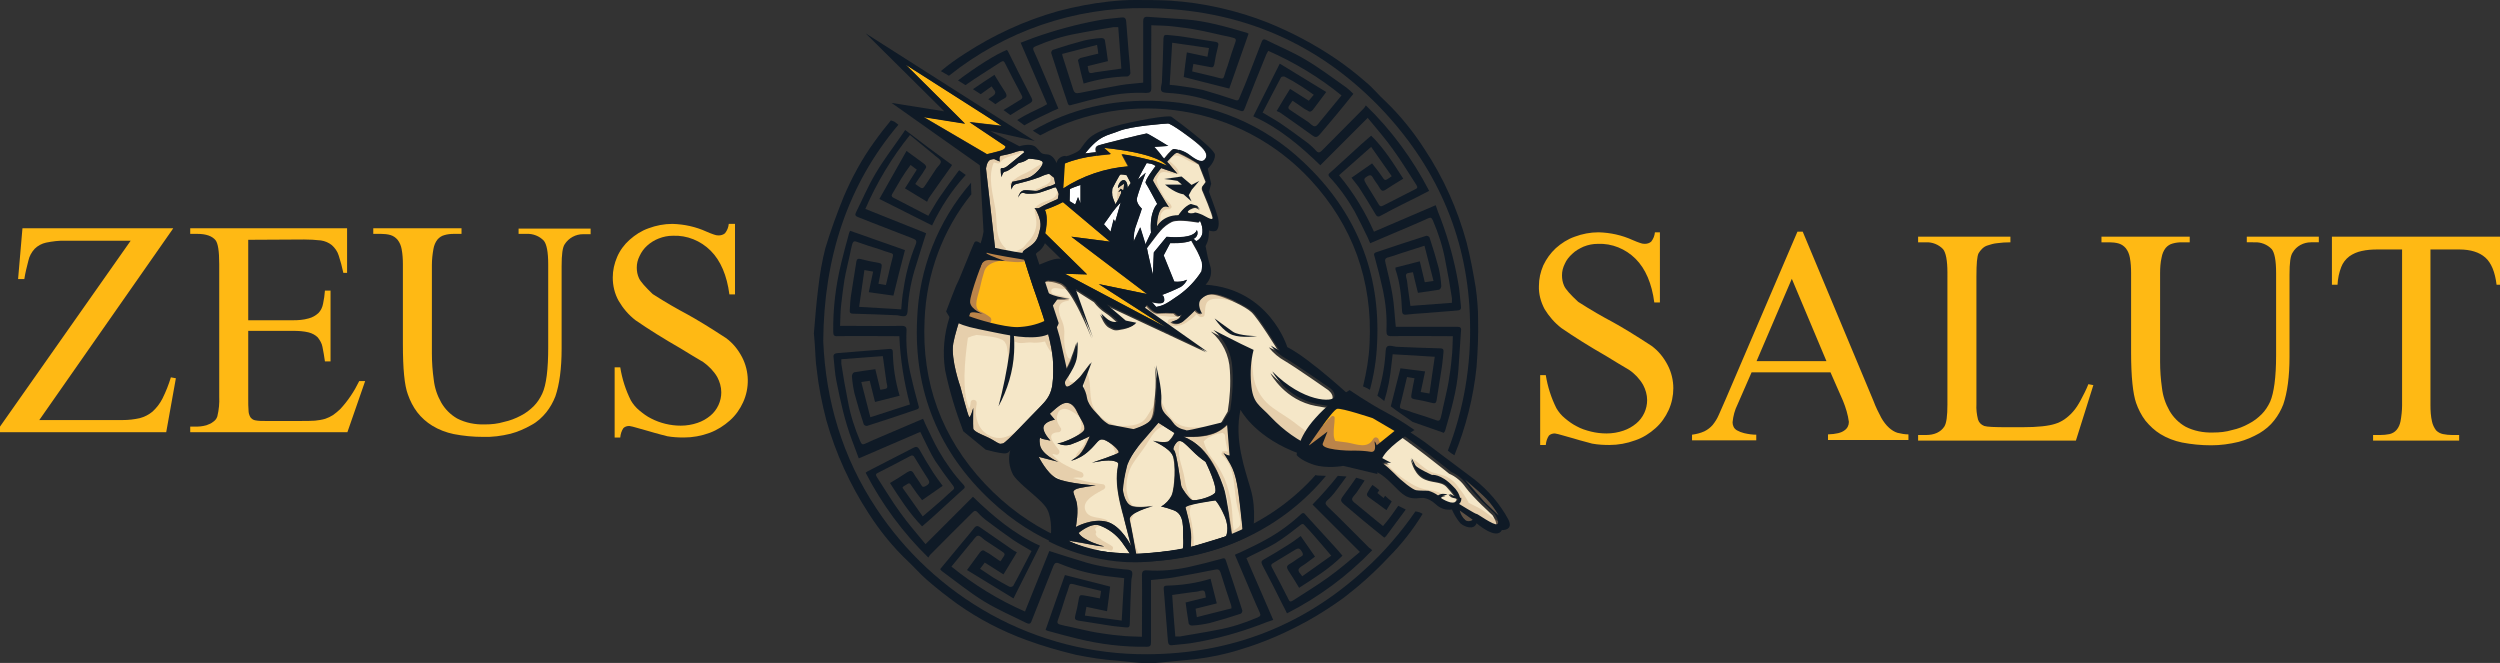 <?xml version="1.0" encoding="utf-8"?>
<!-- Generator: Adobe Illustrator 22.1.0, SVG Export Plug-In . SVG Version: 6.00 Build 0)  -->
<svg version="1.1" id="Layer_1" xmlns="http://www.w3.org/2000/svg" xmlns:xlink="http://www.w3.org/1999/xlink" x="0px" y="0px"
	 viewBox="0 0 801.7 212.6" style="enable-background:new 0 0 801.7 212.6;" xml:space="preserve">
<rect x="0" y="0" width="801.7" height="212.6" fill="#333333" stroke="none"/>
<style type="text/css">
	.st0{fill:#F5E7C8;}
	.st1{fill:#FFFFFF;}
	.st2{fill:#FFB914;}
	.st3{opacity:0.3;fill:#C2966B;enable-background:new    ;}
	.st4{fill:#BB8449;}
	.st5{fill:#0F1A26;}
</style>
<title>ZEVS_SALYuT</title>
<path class="st0" d="M370.3,117.4c0.4,3,0.4,6.1,0.1,9.2c-0.5,4.2-0.4,7-1.9,8.6s-5.4,2.7-5.4,2.7l-7.9-1.5c-1-0.6-1.9-1.3-2.7-2.2
	c-0.7-1-3.8-3.5-4.3-6.2c-0.2-1.4-0.6-2.7-1.4-3.9l2.9-7.7l-3.4,4.5c0,0-4.1,4.4-4.9,3.1s0-1.7,0.8-3s2.5-3.9,2.8-6.4
	c0.2-1.6,0.2-3.2,0.2-4.8c-0.6,2-1.3,4-2.1,6c-0.4,1-0.9,1.9-1.4,2.8l-2.3-10.3l-2.7-9.3l2.1-2.9h4c0,0-7.8-0.8-8.4-3.4
	s1.4-3,5.4-1.6s9.9,16.5,10.3,17.5l-5.6-15.7l6.3,4c1,1.3,2.2,2.5,3.6,3.4c1.4,0.9,2.6,2,3.8,3.1c0,0-1.9,0.8-4-1.2
	c-0.8-0.7-1.2-1.1-1.4-1.3s-0.1-0.2-0.1-0.2s-0.3-0.2,0.1,0.2c0.3,0.7,1.3,3.4,2.8,4.2c1.8,0.9,1.7,1.1,4.6,0.5s3.8-1.8,3.8-1.8
	l-3.4-0.7l-6.1-5.2l32.3,15.1l-20-14.1l0.6-0.9c0,0,2.1,2.8,3.9,2.6c1.7-0.1,3.3-0.1,5,0c0,0,1.2,1.5,1.9,0.7s0.3,0.9-1.3,1.5
	l-1.6,0.6c1.1,0.8,2.6,0.8,3.7-0.1c1.8-1.4,4-3.7,4-3.7c0.5,0.7,1.2,1.2,2.1,1.2c0,0-2.1-3.1-0.2-4.8s3.5-1.9,6.3-1s8,3.2,10.1,5.1
	s8.5,12.2,8.7,12.6l-3.1-1.3c1.4,1.8,3.2,3.3,5.2,4.4c3.7,2.2,13.7,9.2,13.7,9.2s1.9,1.3,1.5,2.9s-10,1.8-19.9-8.2
	c0.1,0.3,4.7,8.7,14.6,10.5s14,1.4,21.9,6.3s20.8,15.4,20.8,15.4c2.1,0.9,3.9,2.4,5.3,4.4c2.4,3.3,8.6,8.9,8.6,8.9s2,3,0.9,3.5
	s-6.4-3.5-6.6-3.3s-5.6-3.2-5.6-3.2c0.6-0.5,0.8-1.3,0.7-2c-0.3-1.5-1.1-2.9-2.3-4c-4-4.2-6.8-3.7-6.8-3.7s-4.6-2.1-5.3-3.1
	c-0.5-0.7-0.9-1.5-1.2-2.3c0,0.3,0.8,4.4,3.6,6.2s6.1,0.9,7.9,2.9c0.9,1,1.8,2,2.5,3.1c-0.5-0.1-1-0.3-1.4-0.6
	c-0.7-0.5-0.5,0.2,0.3,0.7s1.8,0.3,1.8,0.8c0,0.1,0,0.2-0.1,0.3c-0.3,0.5-0.7,0.9-1.2,1.1c-0.5,0.1-1,0.1-1.4,0c-1-0.4-2-0.8-3-1.4
	l0.5-0.7l1.6-0.4c-0.6-0.3-1.3-0.4-2-0.2c-1,0.3-1,0.5-1,0.5c-1-0.6-2-1.1-3.1-1.5c-1-0.1-3-0.1-4-0.2s-4.4-2.8-7-5.4
	c-1.2-1.3-2.5-2.4-3.9-3.4h2.9c0,0-2.6-1.3-3.2-1.7s0.4-2.4-1.1-4.2c0.1,1.2,0,2.4-0.4,3.5c-0.6,1.1-0.6,0.6-1.7,0.7
	s-5.1-1.1-5.1-1.1s-8.1,0-12.9-1.9c-5.4-2.3-10.2-5.6-14.2-9.9c-3.8-4.1-5.9-4.3-6.4-10.9c-0.4-3.6-0.1-7.2,0.8-10.7l-4-1.9
	l-8.9-4.5c3.7,3.1,5.9,7.6,6.1,12.5c0.3,4.4,0,8.9-0.7,13.2l-2.4,4.1c0,0-11.4,2.9-11.7,2.6s-2.7-0.3-4.3-2.6s-4-2.8-3.7-6.9
	S370.4,117.8,370.3,117.4z"/>
<path class="st0" d="M397.7,162c0.6,4.9,0.9,8.6,0.9,8.6c-1.1,0.5-2.2,1-3.4,1.3c0,0-1.8-13-2.7-15.4s-4.1-13.2-12.9-16.4
	c0,0,5.5,0.4,9-0.8c1.9-0.6,3.7-1.7,5.1-3.1l0.8,10c-0.7-0.1-1.5-0.4-2-0.9c-0.6-0.8-0.7-0.9-0.3-0.4c0.1,0.1,0.2,0.3,0.3,0.4
	c0.8,1.2,1.5,2.4,2.2,3.6C396.6,152.5,397,157,397.7,162z"/>
<path class="st0" d="M392.7,165.6c1.7,3.9,0.4,6.4,0.4,6.4l-11.3,3.4l0.1-3.1c0.1-3.1-1.7-9.2-1.8-9.6c-0.2-1,9.6-2.3,9.6-2.3
	S391,161.7,392.7,165.6z"/>
<path class="st0" d="M386.6,148.1c0,0,4.3,8.8,2.9,10.1s-6.4,2.6-7.3,2.1s-3.2-3.6-3.4-4.5s-1.5-10.8-2.3-11.4s0.8-2.8,1.3-2.9
	c1.2-0.4,2.1,0.6,4.6,3.1C383.7,145.9,385.1,147.1,386.6,148.1z"/>
<path class="st0" d="M374.8,66.5c-0.1-0.2-4.9-7.8-5.1-8.5s2.6-4.1,2.6-4.1l5.2,1.8c0,0-1.6-1.9-2.6-3c-0.2-0.3-0.5-0.5-0.8-0.8
	c0,0,2.2-2.7,3.1-2.9c0.2,0,0.4,0,0.5,0.1c2.3,1.1,4.6,2.3,6.7,3.7l2.2,5.6c-0.3,0.4-0.6,0.8-0.9,1.2c-0.4,0.4-0.4,1-0.2,1.5
	c0,0,3.6,8.3,3.3,9s-2.4-0.5-3.3-0.9s-2.3-0.9-2.5-0.7s-1.9,0.5-2.2-0.2s1.7-1.6,2.4-1.6s1.4,0.7,1.5,0.8l-0.9-1.2l-2-0.6
	c-2.1,0.6-4,3.6-4,3.6c-5.3,0.1-7,3.8-7,3.8C371.3,64.3,374.7,66.4,374.8,66.5z"/>
<path class="st1" d="M384.5,46.5c2.4,2.1,2.9,3.6,1.7,4.8s-3.4-0.5-5.3-1.9c-0.9-0.6-1.8-1-2.9-1.3l0,0c-0.8-0.2-1.5-0.3-1.7-0.3
	c-0.5-0.2-3.1,3.1-3.1,3.1c-0.4-0.3-0.7-0.7-1-1.2c-0.7-0.9-2.2-2.6-2.2-2.6l4.5-0.3c0,0-6.5-4-6.9-4s-14.4,3.4-15.6,3.9
	s-0.6,2.1-0.6,2.1l-3.5,0.4c4.9-6,7-5.6,10.9-7.2s14.8-2.3,15.7-2.4S382.2,44.4,384.5,46.5z"/>
<path class="st1" d="M384.8,70.8c0.6,1.2,0.9,2.5,0.8,3.8c-0.1,1.2-0.9,2.3-2,2.8l-0.9-0.8c0,0,0.5,0,1.1-0.9c0.3-0.6,0.3-1.3,0-1.9
	c0,0-0.3,1.8-4.1,2.2c-1.9,0.2-3.7,0.2-5.6,0l-4.1,5l-0.3,7.1c0,0-1.9-8.1-1.9-8.5l0.4-0.5l2.9-3.8c0,0,0.4-0.5,1-1.2
	c1-1.2,2.3-2.2,3.7-2.9c2.3-1,8,0.2,8.4,0.2S384.8,70.8,384.8,70.8z"/>
<path class="st1" d="M385.4,84c0.1,1,0.1,2-0.1,3c-1.9,3-4.4,5.6-7.3,7.7c-4.7,3.3-5.2,3.3-7.3,3.8l-1.4-1.6c0,0,4.2,1.3,4-0.7
	c-0.1-1.3-0.6-1.5-0.9-1.5c2.1-0.8,4.2-1.7,6.2-2.7c0.9-0.6,1.6-1.4,2-2.3c-1.3,0.6-2.7,0.7-4.1,0.6l-3.4-8.4l2.1-3.9
	c0,0,4.7,0.2,6.8-0.8c0,0,1.8,3.3,1.9,3.4C384.5,81.7,385,82.8,385.4,84z"/>
<path class="st0" d="M372.3,162.5c0.1,0,0.7-0.1,4,1.1c3.7,1.3,3,6,3.1,8.8c0.1,1.2,0.1,2.4-0.1,3.6c-3.8,0.9-15,1.7-15,1.7
	s-1.6-8.9-2.1-11.1s6.8-4.1,7.5-4.4c-0.5,0.1-5.1,0.8-7.1-0.1s-2.5-4.4-2.6-5.1c0.2-2.4,0.6-4.7,1.2-7.1c0.6-3,4.5-7.8,4.5-7.8
	l5.7-6.6l5.2,3.3c-0.4,1-1.1,1.9-1.8,2.6c-1,0.8-4.8,0-5.1-0.1c0.3,0.1,5.2,2.2,6.3,4.7s0.7,10.5-0.3,12.8
	C375,160.3,373.8,161.6,372.3,162.5z"/>
<path class="st2" d="M373.8,52.8c0.1,0.1,0.3,0.3,0.3,0.4c-1.6-0.8-3.3-1.4-5-1.8c-3.1-0.8-6.3-1.5-9.5-1.9l2.1,3.9
	c-7.4,0.6-14.6,3-20.9,7.1l0.5-8c3.2-1.3,6.6-2.1,10.1-2.5c2.6-0.3,4.6-0.5,4.6-0.5l-2.2-2.1C368.7,48.9,372.8,51.7,373.8,52.8z"/>
<path class="st2" d="M373.8,104.9l-32.3-17.1l7.1,0.2l-13.5-13.2c0,0,1.2-4.9-0.1-7.5c0,0,2.5-0.9,4.2-1.7l1.6-0.8l15.1,12.7
	l-12.4-1.6l24.3,18.4l-15.5-3.2L373.8,104.9z"/>
<path class="st1" d="M367.4,58.7c0.5,0.7,3.7,6.7,3.7,6.7s-2.5,2.3-2,9.2l-1.8,3.8l-1.7-5.5l-2.1,4.5c-0.1-1.9,0.2-3.8,0.9-5.5
	c1.2-3.3,1.7-5,1.7-5s-1.9-1.7-1.5-3.4c0.3-1.7,2.8-8.1,2.8-8.1l-2.5,2.2c0,0,0.6-1.4,2.8-5.3c0.4,0,0.8,0.1,1.2,0.2
	c0.6,0.1,1.2,0.4,1.7,0.8C370.6,53.2,366.9,58,367.4,58.7z"/>
<path class="st0" d="M361.3,56.2l1.3,2.5c0,0-1,1.4-1,1.6c0-0.7-0.1-1.5-0.5-2.1c-0.5-0.7-1.3-0.5-1.8,0.1c-0.4,0.5-0.7,1.1-0.8,1.8
	c0,0.3,0.1,0.1,0.1,0.1c0.2-0.1,0.5-0.3,0.7-0.5c0.5-0.3,1.2-0.8,1.2-0.8s-0.2,1.2-0.2,1.8s-0.9-0.2-0.9-0.2l-0.8,1.1l0.8-0.4
	c0,0,0.3,0.1,0.1,0.8c-0.5,1.2-1.1,2.4-1.8,3.5c0,0-0.9-2.2-1-2.7c-0.1-0.8-0.1-1.5,0-2.3c0-0.1,2.1-4,2.4-4.4
	S361.3,56.2,361.3,56.2z"/>
<path class="st0" d="M359.8,173.9c1.7,2.3,2.5,3.6,2.5,3.6s-9.1-0.2-13.7-1.7s-5.9-2.4-5.9-2.4s3,0.5,6.9,1.2s4.5,0.6,4.5,0.6
	s-6.8-1.7-8.2-4.3c0,0,3.9-3.4,6.7-2.4C355.4,169.5,357.9,171.4,359.8,173.9z"/>
<path class="st0" d="M339.3,148.1c-0.3-0.1-5.5-2.5-5.9-5.6s0.6-1.8,0.6-1.8l2.8,0.6c0,0-2.7-2.7-2.2-4.5s3.6-2.2,3.6-2.2l-1.6-1.9
	c0-0.1,0.1-0.1,0.1-0.1c0.6-0.6,3-2.9,4.5-3.3c1.7-0.5,3.1,0.6,4.1,2.7s3,4.6,2.3,5.9s-4.9,3.3-6.8,3.9c-0.6,0.2-1.2,0.4-1.8,0.3
	l-0.1-0.1c0,0,0,0,0.1,0.1c1.4,0.7,3,0.9,4.4,0.4c2.3-0.8,6-2.6,6-2.6s-2,5.1-4,6.5l-2,1.4c2.1-0.6,4.1-1.7,5.7-3.2
	c2.8-2.5,3-4.1,4.8-3.6s5.4,3.6,4.7,4.2s-7.9,3-8.5,3.2c0.5-0.1,5.2-1.2,7.3-0.5s0.7,0.6,0.7,5.6s2,11.6,2.1,11.9s2.5,9.8,2.5,9.8
	s-3.1-6.7-7.9-7.9S345,169,345,169s1.1-5.6,0.1-8.5s-1.3-2.8-0.3-3.5s6.6-1.3,6.6-1.3s-9.5-0.7-12.6-2.3s-5.7-6.9-5.7-6.9
	L339.3,148.1z"/>
<path class="st1" d="M359.4,64.9l-1.8,6.3l-0.4-0.9l-1,4l-2.2-2.4c0,0,1.9-2.6,2.7-3.8C357.6,66.9,358.5,65.9,359.4,64.9z"/>
<path class="st1" d="M346.5,59.3v5.9l-0.8-2l-0.9,2.4l-1.8-1.1l0.1-3.9C343.6,60.3,346.5,59.3,346.5,59.3z"/>
<path class="st0" d="M326.5,63.4c0.1-0.2,0.8-2,1.9-1.5s4.2,0.1,4.5,0s4.2-1.4,4.2-1.4s1.4-0.7,1.6-0.3c0.3,0.6,0.6,1.3,0.8,2
	c-0.1,0.5-0.2,1.1-0.3,1.6c0,0-4.8,2.2-5.6,2.7s-1.8,0.1-1.8,0.3s0.2,0,0.7,1.1s1.6,3.3,1,5.6s-0.8,3.7-3.1,5.4s-2.7,1.5-2.3,3.2
	s3.2,10,3.2,10s6.2,16.2,6.4,24.3s-0.4,10.3-4.1,14s-10.9,11.5-12,11.8s-1,0.3-3.2-1.1s-6.2-2.5-6.3-3.7s0-6.6,0-6.6
	s-0.8,3.2-1.3,2.9s-2.8-9.6-2.8-9.6s-3.2-8.8-2.3-14s5.2-16.8,7.1-21.7c1.1-3,2.6-5.9,4.3-8.6c0,0,1.5-1,2.1,0.6l-3-26.3
	c0,0,0.2-2.5,1.5-2.9s1.5,0,1.5,0l1.4,0.6c0,0-0.5-1.9,0.6-1.9c1.7-0.3,3.3-0.7,4.9-1.3c0.6-0.2,1.3-0.3,2-0.3l0.4,0.5l-5.5,4.5
	c-1.4,1.1-1.9,0.3-2.1,0.9c0,0.9,0,1.7,0.3,2.6c0,0,0.3-1.8,1.2-1.8s4.2-2.7,4.2-2.7c0.8-0.2,1.6-0.4,2.3-0.8
	c0.8-0.5,0.9-0.7,1.4-0.6s4.1,0.1,4.1,1.3s-2.6,4.2-4.9,4.9c-1.6,0.5-3.2,0.9-4.9,1.2c-0.2,0.5-0.3,1-0.4,1.5c0.1,0.2,0.2,1,0.2,1
	s0.2-1.5,1.5-1.8c2.6-0.6,5.1-1.3,7.5-2.2c1.2-0.6,2.8-1.1,3.1-1c0.5,0.4,1,0.8,1.5,1.2l0.4,1.9c-0.5,0.4-1.1,0.7-1.8,0.8
	c-0.7,0-3.5,1.4-4,1.5s-2.9-0.3-3.9-0.2c-0.8,0-1.4,0.5-1.7,1.2C326.7,62.4,326.6,62.9,326.5,63.4z"/>
<path class="st2" d="M322.4,46.8c0,0,0.4,0.9-1.6,1.5s-4.3,1.1-4.3,1.1l-20.3-11.9l13.2,2.1l-19-18.9l30.8,19.6l-10.3-1.2
	L322.4,46.8z"/>
<path class="st2" d="M334.6,97c-0.8-1.5-1.7-2.8-2.5-4.3c-1-1.8-0.8-4.2-1.5-6c-2.1-5.5-9.3-4.8-14.1-5.7c-1.9-0.3-4.2,1.7-2.8,3.6
	c0.2,0.3,0.5,0.7,0.7,1.1c-0.1,0-0.3,0.1-0.4,0.2c-1.5-0.1-2.7,1-2.8,2.5c0,0.6,0,1.2,0,1.9c-0.6,0.3-1,0.8-1.2,1.4
	c-1.1-0.1-2.1,0.8-2.1,1.9c0,0.2,0,0.4,0,0.5c0.4,1,0.9,2,1.6,2.9c-0.3,0.3-0.4,0.7-0.1,1.1c-0.4,0.3-0.5,0.8-0.2,1.2l0,0
	c-0.5,0.6-0.4,1.4,0.2,1.9c0.8,0.7,1.6,1.3,2.5,1.8c0.3,0.2,0.7,0.3,1,0.2c0.5,0.2,1,0.4,1.5,0.5c0.3,0.1,0.6,0.1,1,0
	c0.3,0.3,0.6,0.5,1,0.6c0.8,0.2,1.6,0.4,2.5,0.5c2.5,0.6,5,0.9,7.6,0.8c2.3,0,4.6,0.5,6.9,0C338,104.7,336.2,100,334.6,97z"/>
<path class="st2" d="M449.2,137.3c0-0.6-0.5-1-1.1-0.9c0,0,0,0,0,0c-0.6-0.3-1.2-0.3-1.8-0.2c-0.1-0.1-0.2-0.2-0.3-0.3
	c-0.4-0.6-1.2-0.7-1.8-0.4c-0.1-0.2-0.2-0.5-0.3-0.7c-0.3-0.5-0.9-0.8-1.5-0.5c-0.2-0.3-0.7-0.5-1.1-0.4c-0.3-0.3-0.7-0.5-1.1-0.5
	c-0.2-0.5-0.8-0.8-1.3-0.7l0-0.1c0,0,0,0,0-0.1l0,0c0-0.1-0.1-0.2-0.1-0.3c-0.3-0.6-0.9-0.8-1.5-0.6c-0.1,0.1-0.3,0.1-0.4,0.3
	c-0.1-0.3-0.2-0.7-0.3-1c-0.2-0.7-0.9-1-1.5-0.9c-0.1,0-0.3,0.1-0.4,0.2c-0.6-0.5-1.5-0.5-2,0.1c0,0,0,0,0,0
	c-0.5-0.2-1.1-0.2-1.5,0.2c-0.3-0.4-0.7-0.6-1.2-0.5h-0.2c-0.4-0.3-0.9-0.4-1.3-0.1c-0.4,0.2-0.8,0.4-1.1,0.7l-0.1,0.1
	c-0.5,0.4-0.5,1.2-0.1,1.7c0,0,0,0,0,0c0,0,0,0.1,0,0.1c-0.5,0-1,0.4-1.2,0.8c-0.6-0.3-1.4,0.1-1.6,0.7c-0.1,0.2-0.1,0.5-0.1,0.7
	c0,0.1,0,0.1,0,0.2c-0.4,0.2-0.7,0.6-0.7,1.1c0,0,0,0,0,0.1c-0.6,0.2-1,0.9-0.9,1.5c0,0.2,0.1,0.3,0.1,0.5c-0.2,0.2-0.3,0.4-0.4,0.7
	c-0.5-0.2-1.1,0.1-1.3,0.6c0,0.1-0.1,0.3-0.1,0.4c0,0.1,0,0.1,0,0.2c-0.5-0.1-1,0.1-1.2,0.6c0,0,0,0,0,0c-0.2-0.2-0.6-0.1-0.7,0.1
	c-0.1,0.1-0.1,0.3-0.1,0.5c0.2,1.1,0.6,2.1,1.1,3.1c0.4,0.7,1.4,0.3,1.4-0.4c0,0,0.1-0.1,0.1-0.1c0.5,0.2,1,0,1.2-0.4
	c0.2,0.4,0.5,0.8,0.7,1.1c0.6,0.2,1.2,0.3,1.8,0.3c0.5,0.4,1.3,0.4,1.8,0c0.1,0.1,0.1,0.2,0.2,0.3c0.5,0.6,1.3,0.7,1.9,0.3
	c0.1,0,0.1-0.1,0.1-0.1c0.3,0.3,0.7,0.4,1.1,0.4c0.1,0.2,0.3,0.5,0.4,0.7c0.4,0.6,1.1,0.7,1.7,0.4c0.3-0.2,0.5-0.5,0.5-0.8l0.3-0.1
	c0,0.7,0.5,1.3,1.2,1.3c0.1,0,0.2,0,0.3,0l1.1-0.2c0.3,0,0.6,0,0.8-0.1l1.4-0.2c0.3,0.5,0.9,0.6,1.4,0.4c0.2,0.3,0.6,0.4,0.9,0.2
	c0,0,0.1-0.1,0.1-0.1c0.2-0.2,0.4-0.4,0.5-0.6c0.4,0.1,0.9-0.1,1.1-0.4l0,0c0.7-1.5,1.7-3,2.9-4.2c1-0.9,2-1.8,2.9-2.9
	C449.1,138.5,449.3,137.9,449.2,137.3z"/>
<path class="st3" d="M319.9,52.4c0.3,0.1,0.7-0.1,0.9-0.3c1.4-2.3,5.2-2,7.2-3.5c0.1-0.1,0.2-0.2,0.1-0.4c0-0.1-0.1-0.1-0.2-0.1
	c-1.8-0.6-7.4,0.5-8.4,2.8c-2,0.1-3.4,0.4-3.6,2.8c-0.5,4.9,0.3,9.8,0.6,14.7c0.4,5.7,1.2,13.6,8.5,14c0.2,0,0.4-0.2,0.4-0.4
	c0-0.1-0.1-0.2-0.2-0.3c-0.9-0.6-1.8-1.1-2.6-1.6c0-0.2,0-0.3-0.1-0.5c-3.6-3.1-2.6-8.4-3.3-12.6c-0.8-4.8-2.5-10.3-0.5-14.9
	C319.1,52.2,319.5,52.3,319.9,52.4z"/>
<path class="st3" d="M333.9,52.6c-1.7,0.9-3.2,2-5,2.9c-1.8,0.7-3.5,1.8-4.9,3.2c-0.2,0.2-0.2,0.4,0,0.6c0.1,0.1,0.3,0.2,0.5,0.1
	c3.1-1.4,8.2-3.1,9.5-6.6C334.1,52.7,334,52.6,333.9,52.6C333.9,52.6,333.9,52.6,333.9,52.6z"/>
<path class="st3" d="M338.2,57.3c0-0.1-0.2-0.2-0.3-0.2c0,0,0,0,0,0c-0.2-0.5-0.4-1-0.8-1.5c-0.1-0.1-0.2-0.1-0.3,0
	c-0.1,0-0.1,0.1-0.1,0.2c0.1,0.7,0.5,1.9,0,2.5c-0.4,0.4-0.9,0.8-1.5,1.1c-0.3,0.1-0.5,0.2-0.8,0.3c-0.6,0.4-1.3,0.7-2,0.9
	c-0.2,0.1-0.4,0.3-0.3,0.6s0.3,0.4,0.6,0.3c0.6-0.2,1.2-0.4,1.8-0.8c0,0,0.1-0.1,0.1-0.1c0.1,0.1,0.3,0.1,0.5,0.1
	c0.8-0.1,1.5-0.5,2-1.1c0.1,0.2,0.4,0.3,0.7,0.2c0,0,0.1-0.1,0.1-0.1C338.5,59.1,338.5,58.2,338.2,57.3z"/>
<path class="st3" d="M339.4,60.6c0-0.1-0.1-0.1-0.2,0c0,0-0.1,0.1-0.1,0.1c0,3.8-3.6,3.2-6,4.9c-1,0.6-1.5,1.7-1.2,2.7
	c0.7,2.8,0.7,5.1-0.9,7.6c-0.6,1-1.6,1.8-2.3,2.8c-0.9,1.2-2,1.4-3.2,2c-0.5,0.2-0.1,1.1,0.4,1c1.1-0.3,2.3,0,3.2-0.9s2-2.1,2.9-3.2
	c1.7-2,2.4-4.6,2.1-7.2c-0.1-0.7-0.9-2.5-0.4-3.1c1-1.3,3.4-1.6,4.7-2.6C339.9,63.9,340.3,62.1,339.4,60.6
	C339.4,60.7,339.4,60.7,339.4,60.6z"/>
<path class="st3" d="M337.2,109c-0.2-0.3-0.4-0.5-0.6-0.7c0.2-0.1,0.3-0.2,0.5-0.4c0.9-0.9-0.5-2.3-1.4-1.4
	c-1.4,1.3-3.8,0.8-5.6,0.8c-0.8,0-1.6,0.2-2.3,0.3c-1.4,0.1-2.4-0.7-3.6-1.2c-0.4-0.2-1-0.1-1.2,0.4c-1.4-0.7-2.9-1.2-4.5-1.3
	c-0.5-0.1-1-0.2-1.4-0.2c-0.2-0.3-0.5-0.6-0.9-0.5H316c-1.5,0-3,0.1-4.5,0.1h-0.3l0,0c0-0.1,0-0.2-0.2-0.3c-0.1,0-0.2,0-0.3,0.2l0,0
	v0.1c-0.2-0.6-0.8-1-1.4-0.8c-0.2,0-0.3,0.1-0.5,0.2l0,0c0-0.1,0-0.2-0.1-0.3c0-0.6-0.5-1.1-1.1-1.1c-0.5,0-0.9,0.3-1.1,0.8
	c-0.1,0.2-0.1,0.4-0.2,0.7c-1,2.5-1.4,5.1-1.4,7.7c0,0.4,0.2,0.8,0.5,1c0,0.1,0,0.2,0,0.2l0,0c-0.2,0.2-0.4,0.5-0.4,0.8
	c0.1,1.4,0.3,2.8,0.6,4.2c0,0.2,0,0.5,0,0.7c-0.3,0.2-0.5,0.6-0.5,0.9c0.1,2.7,0.5,5.4,1,8c0.1,0.4,0.4,0.8,0.9,0.8
	c0.3,1.7,0.8,3.4,1.4,5c0.2,0.4,0.5,0.6,0.9,0.7c0.1,0.1,0.1,0.1,0.2,0.2c0.2,0.3,0.4,0.7,0.5,1c0.2,0.4,0.6,0.6,1,0.5
	c0,0.1,0,0.1,0,0.2l0.1,0.2c-0.4,0.4-0.4,1,0,1.5c0.3,0.3,0.6,0.7,1,0.9c0.5,0.5,1.1,0.9,1.7,1.4c0.3,0.2,0.6,0.3,0.9,0.1l0.6,0.4
	c0,0.2,0.1,0.4,0.3,0.5c0.3,0.3,0.7,0.6,1,0.9c0.1,0.2,0.2,0.3,0.4,0.4l1.2,0.7c0.7-0.1,1.4,0,2,0.3l0.5-0.1c0.2,0,0.3-0.1,0.5-0.3
	l0.3-0.1c0.1,0,0.2-0.1,0.3-0.2c0.3,0,0.6,0,0.9,0.1c0.4,0.1,0.7,0,1-0.3l0.5-0.4c0.4-0.3,0.4-0.9,0.1-1.3c1.5-0.6,2.8-1.5,3.9-2.7
	c0.2-0.2,0.1-0.5-0.1-0.6c-0.1-0.1-0.3-0.1-0.5-0.1c-3.8,2-6.5,4.2-10.8,1.8c-0.2-0.1-0.4-0.2-0.6-0.4l0,0c-2.2-1.5-3-4-3.3-6.5
	c0-0.8,0.1-1.6,0.2-2.4c0.1-0.3,0.1-0.6,0.1-0.9c0.1-1.1-1.7-1.4-1.9-0.3c0,0.3-0.1,0.6-0.1,0.8c-0.1,0.4-0.2,0.9-0.4,1.3
	c-1.4-3.3-1.5-7-1.5-10.6c0.1-4.1,0.5-8.1,1.1-12.1c0.9-0.4,1.8-0.7,2.8-0.9c0.9,0.1,1.8,0.2,2.7,0.3c1.5,0.2,5.9,0.6,6.5,2.3
	c0.1,0.2,0.2,0.3,0.3,0.5c0.1,0.5,0.3,1,0.3,1.5c0.3,1.4,0.2,2.9,0.5,4.3c0.1,0.2,0.2,0.3,0.4,0.2c0.1,0,0.2-0.1,0.2-0.2
	c0.1-0.6,0.2-1.2,0.2-1.7c0,0,0.1-0.1,0.1-0.1c0.2-1.3,0.2-2.7-0.2-3.9c0.2-0.2,0.4-0.5,0.3-0.8l-0.1-0.7c0.6,0.3,1.3,0.6,2,0.8
	c1.3,0.3,2.7-0.1,4-0.1c1.6,0.2,3.1,0.1,4.7-0.3c0.5,1.2,1.2,2.4,2,3.5c0.4,0.4,1.2,0.1,1.1-0.5C338.4,111,337.9,109.9,337.2,109z
	 M308.5,127c0.1-0.2,0.1-0.3,0.1-0.5l-0.1-1v-1.4c0,1,0.2,2,0.3,3.1C308.7,127.1,308.6,127,308.5,127z"/>
<path class="st3" d="M384.9,52.3c-0.9-0.7-1.8-1.3-2.8-1.8c-1.1-0.8-2.4-1.4-3.7-1.8c-2.1-0.6-3.7,0.8-4,2.7l0,0
	c-0.1-0.1-0.2-0.1-0.3-0.1s-0.1,0.2-0.1,0.3l0,0l0.2,0.3c-0.1,0.4,0,0.8,0.2,1.1c0.1,0.1,0.3,0.1,0.4,0c0,0,0,0,0,0
	c0.4,0.6,0.7,1.1,1.1,1.6c-0.9-0.3-1.9-0.6-2.9-0.7c0-0.1-0.1-0.2-0.3-0.3c-0.1,0-0.2,0-0.3-0.1c-0.2-0.1-0.4,0-0.5,0.1
	c-0.1,0.1-0.1,0.2,0,0.3c-0.2,0-0.3,0.1-0.5,0.2c-1.1,0.5-1.7,2.2-1.7,3.4c-0.5,3,1.8,5.4,3.3,8.2c-0.5,0.3-0.9,0.6-1.2,1
	c-0.6,0.6-1,1.3-1.2,2.1c0,0.1,0,0.2,0,0.4c-0.3,1.3-0.2,2.7,0.1,3.9c0.1,0.3,0.3,0.5,0.6,0.4c0.2,0,0.3-0.1,0.4-0.3
	c0.7-1.5,0.2-3.2,0.6-4.6c0.2-0.3,0.4-0.6,0.7-0.9c0.5-0.5,1.2-0.7,1.9-0.6c0.2,0,0.4-0.1,0.5-0.3c0.2-0.1,0.3-0.2,0.3-0.4
	c0-0.7-0.6-1.2-1.1-1.7s-0.6-0.7-1-1c-0.5-0.9-1-1.8-1.5-2.7c-0.6-1-1-2.2-1.2-3.4c0.5-0.8,0.7-2,1.6-2.3c1.5-0.5,3.2,0.7,4.7,0.4
	c0,0,0.1,0,0.1,0l0.1,0.1c0.2,0.1,0.5,0,0.6-0.2c0-0.1,0.1-0.2,0-0.3c-0.3-1.5-1.8-2.6-3-3.7c0.5-0.8,1-1.7,2.1-1.7
	c1.1,0.1,2.1,0.5,3,1.1c1.2,0.6,2.9,1.7,4.3,1.5c0.2,0,0.3-0.1,0.3-0.3C385.1,52.4,385,52.3,384.9,52.3z"/>
<path class="st3" d="M356.7,175.2c-0.6-0.5-2.1-1.2-3.4-2c-0.1-0.2-0.3-0.4-0.6-0.5l-0.3-0.1c-0.5-0.3-0.9-0.8-1.1-1.4
	c0.3-0.3,0.3-0.7,0.1-1c-1-1.4,2.3-1.8,3.1-1.8s1.3-1.2,0.5-1.6c-2.4-1.2-6-0.3-7-3.3c-1.1-3.2,3.9-5.4,6-6.6
	c0.4-0.3,0.6-0.8,0.3-1.2c-0.1-0.2-0.3-0.3-0.5-0.4c-2.6-0.3-5.2-0.8-7.8-1.5c-0.6-0.2-1.9-0.5-1.9-0.5c0.8-0.2,1.7-0.2,2.5-0.1
	c1.1,0,1.1-1.4,0.2-1.8c-2.1-0.7-4.2-1.7-6.1-2.8c-0.9-0.5-1.6-1.2-2.3-1.9c-1-1-1.4-1.4,0.2-0.9c0.9,0.3,1.5-0.9,0.9-1.6
	c-0.7-0.8-1.3-1.7-1.9-2.6c-1.1-1.9-0.4-2.9,1.8-3c0.5,0,0.9-0.4,0.9-0.9c0-0.2,0-0.3-0.1-0.4c-1.2-1.7-1.8-3.1-0.8-5.1
	c0.1-0.2,0.2-0.4,0.3-0.5c1.1-0.8,2.2-0.8,3.8,0.1c1,0.5,1.8,1.2,2.7,1.9c0.4,1,0.6,2.1,0.6,3.2c-0.2,1.1-0.9,2.1-1,3.2
	c0,0.3,0.3,0.6,0.6,0.6c0.1,0,0.2,0,0.3-0.1c0.3-0.2,0.6-0.5,0.8-0.7c0.3,0.4,0.5,0.8,0.6,1.3c-0.2,0.4-0.3,0.8-0.4,1.2
	c-0.2,0.3-0.4,0.6-0.6,0.9c-0.7,1-1.8,1.8-2.1,3c-0.1,0.3,0.1,0.6,0.4,0.6c0.1,0,0.3,0,0.4-0.1c1.6-0.9,2.8-2.3,3.4-4
	c0.2-0.4,0.4-0.7,0.5-1.1c0.3-0.6,0.4-1.2,0.4-1.9c0-0.5-0.2-1-0.6-1.4c-0.2-0.1-0.4-0.2-0.7-0.3c-0.1,0-0.3,0-0.4,0.1
	c0.2-1.2,0-2.3-0.4-3.4l0.2,0.1c0.3,0.6,0.7,1.1,1.1,1.6c0.4,0.4,1-0.1,0.9-0.5c-0.4-2.6-4.2-8.7-7.5-7.4c-1,0-1.9,0.3-2.7,0.9
	c-0.6,0.2-1.1,0.7-1.4,1.3c-0.1,0.2-0.3,0.3-0.4,0.5c0,0-0.1-0.1-0.1-0.1c-0.4-0.4-1-0.5-1.4-0.1c0,0,0,0,0,0
	c-0.7,0.6-1.2,1.7-0.5,2.5c0.1,0.1,0.3,0.2,0.5,0.2c0,0.3,0,0.6-0.1,0.8c0,0.1,0,0.1,0,0.2c-0.2,0.1-0.5,0.2-0.6,0.4
	c-0.6-0.2-1.2,0.2-1.3,0.8c0,0.1,0,0.1,0,0.2c-0.1,1.1-0.4,2.2-0.5,3.3c-0.1,0-0.1,0-0.2,0c-0.6,0-1,0.4-1,1c0,0.8,0.1,1.5,0.2,2.3
	c-0.5,0.1-0.9,0.6-0.9,1.1c0.3,3.6,2.4,6.4,4.5,9.1c0.3,0.4,1,0.5,1.4,0.1c0.1-0.1,0.2-0.2,0.3-0.4l0.3,0.2l0.1,0.1
	c0.7,0.6,1.6,1.2,2.3,1.8c0.2,0.2,0.5,0.3,0.8,0.2l0.4,0.3c0,0,0,0.1,0,0.1c0.2,0.5,0.5,1,0.8,1.5c0,0.1,0,0.2,0,0.3
	c-0.6,0.2-0.9,0.9-0.6,1.5c0.2,0.4,0.5,0.6,0.9,0.7c0.2,0.5,0.7,0.9,1.2,0.9c0.1,0.2,0.1,0.4,0.2,0.6v0.2c-0.1,0.4,0,0.7,0.3,1
	l-0.1,0.6c-0.4,0.1-0.7,0.6-0.6,1c0.1,0.5,0.1,1,0.3,1.5c0,0.1,0,0.2,0,0.3c-0.1,1.1,0.1,2.3,0.4,3.4c-0.5,0.2-0.7,0.8-0.5,1.3
	c0,0.1,0.1,0.1,0.1,0.2c1.2,1.2,2.1,2.6,3.6,3.4c0.3,0.1,0.6,0.2,0.8,0.1l0,0c0.2,0.1,0.4,0.1,0.6,0.1c0,0,0,0,0,0.1
	c-0.3,0.1-0.5,0.2-0.8,0.3c-0.4-0.1-0.8-0.2-1.2-0.3c-1.2-0.7-2.6-1.3-3.9-1.8c-0.4-0.1-0.6,0.5-0.3,0.7s0.6,0.4,0.9,0.6
	c-0.4-0.1-0.7-0.3-1.1-0.4c-0.9-0.3-1.5,1.1-0.6,1.5l0.6,0.3c-0.1,0.4,0,0.8,0.4,1.1c1,0.4,2,0.7,3,0.9c0,0.3,0.2,0.6,0.5,0.7
	c0.8,0.4,1.8,0.3,2.5-0.3c0.3-0.2,0.6-0.4,0.9-0.6h0.3c0.4,0,0.7-0.2,0.8-0.6c1.5-0.4,3-0.2,4.4,0.4
	C356.6,176.8,357.3,175.7,356.7,175.2z M348.1,138.8c0.2,0.1,0.4,0.3,0.6,0.5c0.1,0.1,0,0.4-0.1,0.6c-0.2-0.2-0.5-0.4-0.8-0.4
	C347.9,139.3,348,139,348.1,138.8z M345.9,156.2c-0.2,0-0.4,0-0.6,0l-0.4,0.1l-0.2-0.4c0.1-0.2,0.2-0.4,0.1-0.7l0.2,0.1
	c0.6,0.2,1.3,0.3,1.9,0.5C346.7,156,346.3,156.1,345.9,156.2L345.9,156.2z M347.7,168.6c-0.1-0.1-0.2-0.2-0.4-0.2
	c0.4-0.1,0.6-0.4,0.7-0.7l0.6,0.1C348.2,167.8,347.8,168.2,347.7,168.6z"/>
<path class="st3" d="M373.2,135.6c-1.1-0.3-2.3-0.1-3.3,0.6c0.9-1.5,1.4-3.2,1.4-5c0.1-0.2,0.2-0.5,0.3-0.7c0.1-0.2,0-0.5-0.2-0.7
	c0-0.1,0-0.3,0-0.4s-0.2-0.2-0.2,0c0,0.1,0,0.1,0,0.2c-0.1-0.4-0.2-0.7-0.4-1.1c-0.2-0.4-0.8-0.2-0.8,0.2c0,0.6-0.1,1.2-0.2,1.8
	c-1.3,1.5-1.9,3.6-3.6,4.8c-2.1,1.4-5.2,1.3-8,1.3c-2.8-1.1-5.3-2.3-7.1-5.2c-2.3-3.7-0.8-8-2.4-11.7c-0.1-0.2-0.4-0.1-0.5,0.1l0,0
	c-0.1-0.1-0.2-0.1-0.3-0.1c0,0,0,0-0.1,0.1c-1,1.2-1.9,2.3-3.4,2.7c-2.3,0.6-1.7-2.4-1.5-3.8c0,0,0-0.1,0-0.1
	c0.8-1.3,1.4-2.7,2.2-4.1c0.1-0.2,0.1-0.5-0.1-0.6c-0.2-0.1-0.4-0.1-0.6,0.1c-0.5,0.5-1.2,1.7-2,0.5c-0.3-0.7-0.6-1.4-0.7-2.1
	c-0.4-1.7-0.5-3.4-0.4-5.2c0.1-1.4-0.1-2.7-0.6-4c-1.2-2.6-2.4-6.3,1.7-6.7c0.3,0,0.5-0.3,0.4-0.6c0-0.2-0.1-0.3-0.3-0.4
	c-1.5-0.5-3-0.8-4.6-1.1l-0.6-0.4c0,0-0.1-0.1-0.1-0.1c-0.2-0.8-0.1-1.4,1-1.5s2.9,0.6,3.9,0c0.2-0.1,0.3-0.3,0.2-0.6
	c-0.6-1.7-4-1.9-5.4-1.6c-0.2,0-0.3,0.1-0.5,0.1c0.1-0.3,0.1-0.6,0-0.9c-0.1-0.5-0.6-0.7-1.1-0.6c-2,0.5-1,3.8-0.4,5.7
	c0.1,0.3,0.2,0.6,0.3,0.8l0,0l0,0c0,0.1,0.1,0.2,0.1,0.3c0.1,0.3,0.4,0.5,0.7,0.6c0.1,0.5,0.3,1.1,0.4,1.5c0,0.1,0.1,0.3,0.2,0.4
	c0.1,0.4,0.3,0.9,0.5,1.3c0,0.1,0.1,0.1,0.1,0.1c0.1,0.8,0.3,1.5,0.5,2.3c0.1,0.5,0.4,0.9,0.6,1.4c-0.2,0-0.4,0.2-0.4,0.4
	c0,1.2,0,2.4,0.2,3.6c0,1.2,0.3,2.4,0.9,3.5c0.1,0.2,0.3,0.2,0.5,0.2c0.2,1,0.5,1.9,0.8,2.9c-0.5,0-0.8,0.4-0.8,0.9
	c0,0.1,0,0.2,0.1,0.3c0.6,1.4,1,3,1.3,4.5c0.1,0.4,0.5,0.6,0.9,0.5c0,0,0.1,0,0.1,0c-0.1,0.5-0.2,0.9-0.1,1.4c0,0-0.1,0.1-0.1,0.1
	c-0.4,0-0.8,0.3-0.8,0.8c0,0,0,0,0,0.1c0.1,0.9,0.3,1.8,0.7,2.6c0.3,0.4,0.8,0.6,1.2,0.3c0.2-0.1,0.3-0.3,0.4-0.4
	c0.5,0.4,1.1,0.5,1.6,0.2c0.2-0.1,0.4-0.4,0.3-0.7c-0.1-0.3-0.3-0.5-0.5-0.7c0.6-0.2,1.2-0.6,1.7-1.1c0.7-0.7,1.4-1.4,1.9-2.3
	c-2.1,7,1.2,14.7,7.5,17.7c0,0.1,0,0.2,0,0.3c1.3,3.5,8.5,2.3,11,1.1c0.4-0.2,0.7-0.4,1-0.6c-1.2,1.7-2.1,3.5-3.2,5.3
	s-2.4,3.3-3.4,5c-1.6,2.7-1.5,5.7-1,8.7c0.4,2.4,1.2,5.4,3.9,6c0.2,0.1,0.4,0,0.5-0.1s0-0.4-0.1-0.5c-4.5-3.1-3.6-10.8-1-14.7
	c1.3-2,2.9-3.9,4.2-5.9c1.6-2.5,2.8-5.2,5.8-6.1c0.2-0.1,0.3-0.3,0.2-0.5C373.3,135.7,373.3,135.6,373.2,135.6z"/>
<path class="st3" d="M365.2,177.8c-0.8-1.9-1.4-3.9-1.7-6c-0.3-1.2-0.6-2.4-0.8-3.7c-0.2-1.6,0.9-2.8,1.3-4.2c0-0.1-0.1-0.2-0.2-0.1
	c-3,2.4-2.4,4.6-1.7,8c0.4,1.8,0.4,5.9,2.6,6.6c0.2,0.1,0.5-0.1,0.5-0.3C365.2,178,365.2,177.9,365.2,177.8z"/>
<path class="st3" d="M397.7,159.1c-0.6-4.1-0.8-9.1-3.3-12.6v-0.1c0.4,0.1,0.9-0.1,1-0.6c0-0.1,0-0.1,0-0.2c-0.1-1.4-0.4-2.7-0.8-4
	c0-0.1,0-0.2,0-0.3c0.3,0,0.5-0.3,0.5-0.6c0-0.1,0-0.1,0-0.2c-0.2-0.4-0.4-0.8-0.7-1.2c0-0.5,0-0.9,0-1.4c0.6-0.2,1.2-0.4,1.7-0.6
	c0.9-0.4,0.1-1.7-0.8-1.3c-0.3,0.1-0.5,0.2-0.8,0.3c0-0.2,0.1-0.4,0.1-0.5c0-0.2-0.2-0.4-0.4-0.3c-0.4,0.3-0.8,0.7-1,1.1
	c0.2-0.3,0-0.9-0.4-0.8c-1.2,0.3-2.3,0.9-3.3,1.7l-0.9,0.3c0.1-0.1,0.2-0.4,0-0.5c-0.1-0.1-0.1-0.1-0.2-0.1
	c-3.7-0.5-7.5,0.7-10.9-1.4c-2.9-1.8-4.3-5.8-6-8.7c-0.1-0.1-0.2-0.1-0.3-0.1c-0.1,0-0.1,0.1-0.1,0.2c0.4,1.2,0.7,2.5,1.2,3.7
	c-0.2-0.2-0.3-0.4-0.6-0.6c-0.2-0.1-0.4,0-0.4,0.1c0,0,0,0.1,0,0.2c0.1,0.7,0.4,1.4,0.8,2.1c0.3,0.8,0.9,1.5,1.7,1.8
	c0.1,0,0.2,0,0.3,0c0.5,0.9,1.2,1.6,2,2.3c2.3,1.6,5.1,2.3,7.9,2c-0.1,0.2-0.2,0.3-0.2,0.5c-0.3,0-0.6,0-0.9,0.1
	c-0.2,0-0.3,0-0.4,0.1l0,0c-0.2,0.1-0.4,0.2-0.6,0.3l0,0l0,0h-0.1c-0.8-0.1-1.5-0.3-2.2-0.5c-0.1,0-0.3,0.1-0.3,0.2
	c0,0.1,0,0.2,0.1,0.2c0.6,0.6,1.3,1.1,2.2,1.4c0.9,0.4,1.7,0.9,2.5,1.2c0.2,0.4,0.5,0.7,0.9,0.9c0.1,0,0.1,0,0.2,0
	c1,3.1,3.6,5.4,5.5,8.6c2,3.4,2.9,7.4,3.3,11.3c0.3,2.4-0.3,5,0.8,7.2c-0.2,0.4,0,0.9,0.5,1c0.2,0.1,0.5,0.1,0.7,0
	c1.5-0.8,3.2-1.7,3.3-3.6C399.4,165.1,398.2,162.1,397.7,159.1z M385.5,139.7L385.5,139.7c0.1-0.3,0.2-0.6,0.2-0.8
	c0.7-0.1,1.4-0.3,2.1-0.5c-0.7,0.3-1.3,0.8-1.9,1.3C385.8,139.8,385.6,139.8,385.5,139.7z M395.6,170.1c-0.4-2.7-0.3-5.5-0.7-8.2
	c-0.4-2.9-1.1-5.7-2.2-8.4c-1.1-2.5-2.6-4.8-4.3-6.9c-1.1-1.5-1.9-3.2-2.4-5c0.4-0.5,0.9-0.9,1.5-1.3c0.5-0.2,1-0.4,1.5-0.7
	c1-0.4,2-0.6,3.1-0.8c0.2,0.2,0.5,0.4,0.7,0.6c0.1,1.8,0.5,3.6,1,5.4c-0.4-0.1-0.9-0.1-1.4-0.1c-0.1,0-0.2,0-0.2,0.1
	c-0.5,0.2-0.7,0.8-0.3,1.2c3.5,2.8,3.7,8.1,4.2,12.2c0.2,1.9,0.5,3.8,1,5.6c0.4,1.3,0.6,2.6,0.7,3.9
	C397.7,169,396.6,169.5,395.6,170.1L395.6,170.1z"/>
<path class="st3" d="M382.2,161.9c0.1-0.1,0.1-0.2,0-0.3h0.2c0.5,0.1,0.8-0.7,0.4-1c-2.2-2.1-2.6-5.2-3.1-8.1
	c-0.8-3.9-2.4-6.6-1.3-10.7c0.1-0.2-0.1-0.5-0.3-0.5c-0.1,0-0.3,0-0.4,0.1c-3.3,3-0.6,8.1,0.1,11.6c0.5,2.4,0.9,7,3.5,8.3
	c-1.5,0.4-2,2.1-1.7,3.7s0.7,3.2,0.9,4.8c0.3,2.1,0.1,4.2,0.7,6.2c0.1,0.4,0.6,0.7,1,0.5c0.3-0.1,0.6-0.4,0.6-0.7
	c0.1-2.4-0.1-4.9-0.5-7.3C382,166.2,380.8,164,382.2,161.9z"/>
<path class="st3" d="M416,136.2c-2.4-2-5.2-3.5-7.8-5.4c-3-2.1-5.2-5.3-6-8.9c-0.8-3,0-6.3-2-9c-0.3-0.3-1-0.2-0.8,0.3
	c1,2.3,0.6,4.8,0.8,7.2c0,0.9,0.2,1.8,0.4,2.6c-0.7-0.9-2.4-0.3-1.9,0.9c0.1,0.2,0.2,0.4,0.3,0.7c-0.3,0.3-0.4,0.7-0.4,1.1
	c0.4,2.6,2.1,4.5,3.9,6.3c2.2,2.3,4.6,4.4,7.2,6.3c2,1.4,4,3.3,6.3,4.1c1.4,0.5,3.7-0.7,3.7-2.3C419.6,138.4,417.2,137.2,416,136.2z
	"/>
<path class="st3" d="M462,158.2c-1.1-0.6-2.2-0.9-3.4-1c-2.1-0.2-4.1-0.9-5.9-2c-3.1-1.8-5.9-4.1-8.3-6.7c-0.3-0.3-0.8,0.1-0.6,0.5
	c2,2.9,4.5,5.4,7.3,7.4c3.3,2.4,6.5,2.5,10.4,3.1C462.2,159.6,462.7,158.6,462,158.2z"/>
<path class="st3" d="M472.2,166.4c-0.3-0.4-0.7-0.8-1.2-1.1c-0.1-0.1-0.3-0.2-0.5-0.2c-0.4-0.6-0.9-1.1-1.4-1.6
	c-0.2-0.2-0.5-0.2-0.8-0.1l-0.3-0.4c-0.3-0.3-1,0.1-0.7,0.5c0.6,1,1.3,2,2.1,2.9c0.1,0.1,0.2,0.1,0.3,0.2l0.2,0.3l0,0l0,0l0.1,0.2
	c0.2,0.2,0.5,0.3,0.8,0.2l0,0c0.2,0.4,0.7,0.5,1.1,0.3C472.2,167.4,472.4,166.8,472.2,166.4z"/>
<path class="st3" d="M481.9,165.5c-0.8-2.3-3.1-3.9-4.8-5.5c-2.3-1.9-4.5-4-6.6-6.2c-0.3-0.3-0.7,0.1-0.6,0.4c1,2.4,3.1,4.2,5,5.9
	c1,0.9,2.1,1.8,3.1,2.8s1.8,2.2,2.8,3.1C481.3,166.4,482.2,166.1,481.9,165.5z"/>
<path class="st3" d="M398.2,95.9c-3.1-2-7.9-2.9-11.4-1.4c-1.8,0.8-2.3,2.4-2.5,4.1c-0.5-0.4-1.2-0.3-1.6,0.1c0,0-0.1,0.1-0.1,0.1
	c-0.2,0.3-0.4,0.6-0.7,0.8c-0.3-0.5-0.8-0.7-1.3-0.6c-0.1-0.1-0.2-0.2-0.3-0.3c-0.4-0.5-1.3-0.9-1.8-0.2c-1.2,1.5-2.7,1-4.4,0.8
	c-2.1-0.3-4,0.7-5.5-1.3c-0.5-0.7-1.7-0.1-1.2,0.7c1.4,2.3,3.5,2.5,6.1,2.7c2.3,0.2,4.1,0.7,5.8-0.5c0.1,0.1,0.3,0.2,0.5,0.3
	c-1.3,0.7-2.8,1-4.3,1c-1.3,0-1.4,1.8-0.3,2.2c2,0.5,4.2,0,5.8-1.4c1-0.6,1.9-1.3,2.7-2.2l0.7,0.6c0.6,0.5,1.8,0.4,1.9-0.5
	c0.3-2-0.1-4.3,2.3-4.9c3-0.8,6.3,0.8,9.3,0.9c0.4,0,0.7-0.4,0.6-0.8C398.5,96.2,398.4,96,398.2,95.9z"/>
<path class="st3" d="M357.5,141.5c-1.2-0.8-2.6-1.3-4-1.5c-0.2,0-0.4,0.1-0.4,0.3c0,0.2,0.1,0.3,0.2,0.4c0.8,0.3,1.7,0.7,2.5,1.1
	c0.5,0.5,0.9,1.1,1.3,1.8c0.3,0.7,0.5,1.4,0.6,2.1c0,0.1,0,0.3,0.1,0.4c0,0.2,0.1,0.4,0.2,0.7c0.1,0.4,0.8,0.6,1,0.1
	c0.2-0.5,0.3-1,0.2-1.6c0,0,0-0.1,0.1-0.1C359.5,143.8,358.5,142.3,357.5,141.5z"/>
<path class="st3" d="M360.3,58.6c-0.1,0-0.2,0.1-0.3,0.1c-0.3,0-0.5,0.1-0.6,0.3c-1,1.6-1.4,3.5-1.1,5.3c0.1,0.2,0.3,0.4,0.5,0.3
	c0.1,0,0.3-0.2,0.3-0.3c0.2-1.1,0.5-2.3,0.9-3.4c0.4,0,0.7-0.3,0.8-0.7C360.9,60.1,361.1,58.5,360.3,58.6z"/>
<path class="st3" d="M319.1,79.3c-0.3-0.3-0.6-0.5-0.9-0.8c-0.1-0.1-0.2-0.1-0.3,0c-0.1,0.1-0.1,0.2,0,0.3c0.3,0.3,0.6,0.6,1,0.8
	C319,79.8,319.3,79.5,319.1,79.3z"/>
<path class="st4" d="M330.2,83.4L330.2,83.4c-0.1-0.1-0.2-0.2-0.3-0.3l-0.5-0.1c-0.3-0.1-0.7-0.3-1-0.4c0.3,0,0.6-0.1,0.8-0.2
	c0.2-0.1,0.3-0.3,0.3-0.5c0-0.1-0.1-0.2-0.2-0.2c-1.5-0.8-3.3-0.5-4.9-0.4c-1,0-2,0-3.1,0c-0.7,0-1.4-0.1-2.1-0.1
	c-1.1-0.4-2.3-0.7-3.4-0.8c-1.3-0.2-1.9,1.6-0.9,2c-0.8,1.1-1.5,2.6-2,3.5c-2.8,4.4-2.7,8.7-2.7,13.6c-1.3-0.1-1.9,1.9-0.5,2.2
	l0.7,0.1c2.2,0.6,4,2.1,6.4,2c0.6,0,1.1-0.5,1.1-1.2c0-0.3-0.1-0.6-0.3-0.8c-1-0.8-2.2-1.5-3.4-2c-2.3-1.2-0.4-5.4,0-7.3
	c0.4-1.9,0.9-3.8,1.5-5.7c0.9-2.2,3-2.7,5-3.2l1,0.1c2.5,0.2,5.1,0.7,7.5,0c0.2,0,0.4-0.1,0.6-0.1C330.2,83.8,330.3,83.6,330.2,83.4
	C330.3,83.5,330.2,83.5,330.2,83.4z"/>
<path class="st4" d="M444.8,140.4c-0.7,0.8-1.4,1.5-2.1,2.1c-0.2-0.6-0.4-1.2-0.7-1.8c-0.3-0.4-0.8-0.6-1.3-0.3
	c-0.1,0.1-0.2,0.2-0.3,0.3c-1.8,3.4-5.4,1.7-8.4,1.2c-1.3-0.2-2.6-0.3-3.8-0.5c-0.3-0.6-0.5-1.3-0.5-2c-0.1-1.8,0.3-3.6,0.3-5.4
	c0-0.4-0.3-0.6-0.7-0.6c-0.2,0-0.3,0.1-0.4,0.2l-0.9,0.9c0,0,0,0,0-0.1c0,0-0.1,0-0.1,0c0,0,0,0,0,0l-0.4,0.6
	c-0.4,0.4-0.8,0.9-1.1,1.3c-0.2-0.1-0.4-0.1-0.6,0c-0.4,0.2-0.8,0.4-1.1,0.7c-0.1,0.1-0.1,0.2-0.2,0.3c-0.4,0-0.8,0.4-0.9,0.8
	c0,0.2-0.1,0.4-0.1,0.6c-0.1,0.4-0.2,0.8-0.3,1.1c-0.1,0.1-0.2,0.2-0.3,0.3c-0.2,0.4-0.5,0.8-0.8,1.2c-0.3,0.2-0.5,0.5-0.8,0.7
	c-0.4,0.4-0.4,1.1,0,1.5c0.4,0.4,1.1,0.4,1.5,0l0,0c0.2-0.2,0.4-0.4,0.6-0.6c0.3,0,0.6-0.1,0.7-0.3c0.1,0.4,0.4,0.7,0.8,0.9l0.4,0.1
	c1.1,0.7,2.4,1.2,3.8,1.3c1.7,0.6,3.5,1,5.2,1.2c1.6,0.1,3.2-0.1,4.7-0.5c0.9,0.3,1.8,0.4,2.7,0.2c0.4-0.1,0.7-0.3,1.1-0.4h0.1
	c0.7,0.5,1.8,0,1.7-0.7c0-0.1,0.1-0.1,0.1-0.2c0.2,0.1,0.4,0.1,0.5-0.1c0.8-0.9,1.4-2,2.3-2.9C446.3,140.7,445.4,139.8,444.8,140.4z
	"/>
<path class="st3" d="M480.4,168.1c0.2-0.3,0.2-0.8-0.1-1c0,0,0,0,0,0c-2.2-1.4-4.1-3.2-6.4-4.4c-1-0.5-2-1-3-1.5c0-0.1,0-0.1,0-0.2
	c-0.9-1.6-1.9-3.1-3.1-4.6c-0.9-1.5-2.3-2.7-3.8-3.5c-1.9-0.9-4-0.9-5.9-2s-3.1-2.5-4.8-3.6l0,0c0,0.1,0,0.1,0.1,0.2l-0.2-0.2
	c0,0-0.1,0-0.1,0c0,0,0,0,0,0c-0.1,0.9,0.6,1.5,1.2,2.1l0.5,0.4c1.4,1.8,3.4,3.1,5.6,3.7c3,0.8,4.9,1.6,6.8,4.3
	c0.5,0.7,0.9,1.4,1.3,2l-0.6-0.4c-0.3-0.2-0.6,0.2-0.4,0.4c0.3,0.5,0.6,0.9,1,1.3l-0.1-0.1c-0.4-0.2-0.8-0.1-1,0.3
	c-0.2,0.4-0.1,0.8,0.3,1l0,0c0.6,0.3,1.1,0.7,1.7,1l0.1,0.1l0.2,0.1l0.9,0.5l0.6,0.4c2.8,1.7,5.4,3.7,8.5,4.8
	C480.4,169.5,480.8,168.6,480.4,168.1z"/>
<path class="st5" d="M324,144.3c-0.4,0.8-1.2,1.2-2.1,1.1c-2-0.2-3.9-0.7-5.8-1.2l-7.2-5.9c-2.4-6.3-4.4-12.8-5.8-19.5
	c-0.9-5.7-0.4-11.6,1.4-17.1c0,0,8.2-18.7,9.5-22.5c0.7-1.6,1.1-3.2,1.4-4.9L314.2,53L285.9,33l16.9,2.7l-25.2-25l54.2,34.5
	l-14.3-3.2l9.4,4.9c0,0,3.7-1.2,5.3,0.3s1.3,2.2,3.5,2.3s3.1,2.8,3.1,2.8c0.3-1.4,1.5-2.3,2.9-2.3c0,0-0.2,0.5,2.5-0.7
	s1.9-1.4,4.4-4.3s8.3-4.7,17.1-6.4s9.9-1.2,9.9-1.2s13.8,10,14,12.2s-2.3,4.5-2.3,4.5l1.1,4.8l-0.7,2.6c0,0,2.2,5.8,2.8,8
	s0.3,3.9-0.5,4.5c-0.7,0.3-1.5,0.2-2.3-0.1c0,0,0,0.4-0.1,1.9c-0.1,1.1-0.5,2.2-1,3.1c0.4,2.2,0.8,4.3,1.5,6.4
	c0.7,2.1,0.1,4.4-1.5,6c20.6,1.4,26.2,20,26.2,20c7.5,3.8,21.7,17.1,21.7,17.1c8.6,3.7,22.3,13.3,22.3,13.3s11.9,9,16.1,12.1
	c4.4,3.5,8.1,7.8,10.8,12.8c1.8,3.6-2.1,3.4-2.1,3.4c-1.7,3.4-8.1-2.2-8.1-2.2c-0.8,2.3-3.9,1.2-5.2,0c-1.1-1.3-2-2.8-2.7-4.4
	c-2,0.3-3.9-0.4-5.3-1.8c-2.6-2.3-4.6-1.9-4.6-1.9c-4.6,0.6-5.8-1-9.3-4.5s-5-3.8-5-3.8c-9-4.5-14.4-1.5-27-6.8
	s-16.6-13.2-16.6-13.2c-2.1,9.5,1.4,19,3.3,25.6c1.9,6.4,0.7,13.7,0.6,14.2l-2.3,1.2c-4.3,2.2-14.9,6.6-32,7.8s-31.1-6.6-31.1-6.6
	l0.7-2.1c0,0,0.5-4.7-1.1-8s-8.5-7.5-11-11.2C323.6,149.8,323.2,146.9,324,144.3z M480.6,165.3c-1.1-1.9-2.4-3.7-3.9-5.3
	c-2.5-2.6-6.5-5.8-7-6.3l6.1,7C476.5,161.5,480.4,165.1,480.6,165.3L480.6,165.3z M410.4,112.5c-0.2-0.3-6.7-10.8-8.7-12.6
	s-7.3-4.2-10.1-5.1s-4.5-0.7-6.3,1s0.2,4.8,0.2,4.8c-0.9,0-1.6-0.5-2.1-1.2c0,0-2.2,2.2-4,3.7c-1.1,0.8-2.6,0.9-3.7,0.1l1.6-0.6
	c1.6-0.6,1.9-2.3,1.3-1.5s-1.9-0.7-1.9-0.7c-1.7-0.1-3.3-0.1-5,0c-1.8,0.2-3.9-2.6-3.9-2.6l-0.6,0.9l20,14.1l-32.3-15.2l6.1,5.2
	l3.4,0.7c0,0-0.9,1.2-3.8,1.8s-2.8,0.4-4.6-0.5c-1.5-0.8-2.6-3.5-2.8-4.2c0.2,0.2,0.6,0.6,1.4,1.3c2.1,2,4,1.2,4,1.2
	c-1.2-1.2-2.4-2.2-3.8-3.1c-1.4-0.9-2.6-2.1-3.6-3.4l-6.3-4l5.6,15.7c-0.3-0.9-6.4-16-10.3-17.5s-6-1.1-5.4,1.6s8.4,3.4,8.4,3.4h-4
	l-2.1,2.9l2.7,9.3l2.3,10.3c0.5-0.9,1-1.9,1.4-2.8c0.8-2,1.5-4,2.1-6c0,1.6,0,3.2-0.2,4.8c-0.3,2.5-2,5.1-2.8,6.4s-1.5,1.7-0.8,3
	s4.9-3.1,4.9-3.1l3.4-4.5l-2.9,7.7c0.7,1.2,1.2,2.5,1.4,3.9c0.5,2.7,3.6,5.2,4.3,6.2c0.8,0.9,1.7,1.6,2.7,2.2l7.9,1.5
	c0,0,3.8-1.1,5.4-2.7s1.4-4.4,1.9-8.6c0.3-3.1,0.3-6.1-0.1-9.2c0.1,0.4,2,7.4,1.7,11.4c-0.3,4,2.1,4.5,3.7,6.9s4,2.3,4.3,2.6
	s11.7-2.6,11.7-2.6l2.4-3.9c0.7-4.4,1-8.8,0.7-13.3c-0.2-4.8-2.4-9.3-6.1-12.4l8.9,4.5l4,1.9c-0.9,3.5-1.1,7.1-0.8,10.7
	c0.5,6.6,2.6,6.8,6.4,10.9c4,4.2,8.7,7.6,14.1,9.9c4.8,1.9,12.9,1.9,12.9,1.9s4,1.2,5.1,1.1s1.1,0.4,1.7-0.7
	c0.4-1.1,0.5-2.3,0.4-3.5c1.6,1.9,0.5,3.8,1.1,4.2s3.2,1.7,3.2,1.7h-2.9c1.4,1,2.7,2.2,3.9,3.4c2.5,2.6,5.9,5.2,7,5.4s3.1,0.1,4,0.2
	c1.1,0.3,2.1,0.8,3.1,1.5c0,0,0-0.2,1-0.5c0.7-0.1,1.4,0,2,0.2l-1.6,0.4l-0.5,0.7c0.9,0.6,1.9,1.1,3,1.4c0.5,0.1,1,0.1,1.4,0
	c0.5-0.2,0.9-0.6,1.2-1.1c0.1-0.1,0.1-0.2,0.1-0.3l0.8-0.1c0.1,0.7-0.1,1.5-0.7,2c0,0,5.5,3.4,5.6,3.2s5.5,3.8,6.6,3.3
	s-0.9-3.5-0.9-3.5s-6.2-5.6-8.6-8.9c-1.3-1.9-3.1-3.4-5.3-4.4c0,0-12.8-10.5-20.8-15.4s-11.8-4.4-21.9-6.3s-14.5-10.3-14.6-10.5
	c9.9,10,19.5,9.9,19.9,8.2s-1.5-2.9-1.5-2.9s-10-7-13.7-9.2c-2-1.1-3.8-2.6-5.2-4.4L410.4,112.5z M472.3,166.7l-4.2-3
	c0.3,1.2,0.9,2.3,1.8,3.1C470.6,167.3,471.6,167.2,472.3,166.7L472.3,166.7z M398.5,170.5c0,0-0.3-3.7-0.9-8.6s-1-9.4-3.1-13.1
	c-0.7-1.2-1.4-2.4-2.2-3.6c0.6,0.5,1.3,0.8,2,0.9l-0.8-10c-1.4,1.5-3.2,2.6-5.1,3.1c-3.5,1.2-9,0.8-9,0.8c8.8,3.3,12,14.1,12.9,16.4
	s2.7,15.4,2.7,15.4C396.3,171.5,397.4,171.1,398.5,170.5L398.5,170.5z M393.2,172c0,0,1.2-2.5-0.4-6.4s-3-5.1-3-5.1
	s-9.7,1.3-9.6,2.3c0.1,0.4,1.9,6.6,1.8,9.6l-0.1,3.1L393.2,172z M389.5,158.2c1.5-1.4-2.9-10.1-2.9-10.1c-1.5-1-2.9-2.2-4.2-3.5
	c-2.6-2.5-3.4-3.5-4.6-3.1c-0.5,0.2-2.1,2.4-1.3,2.9s2.1,10.5,2.3,11.4s2.4,4,3.4,4.5S388,159.6,389.5,158.2L389.5,158.2z M389,70
	c0.3-0.7-3.3-9-3.3-9c-0.3-0.5-0.2-1.1,0.2-1.5c0.3-0.4,0.6-0.7,0.9-1.2l-2.2-5.6c-2.1-1.4-4.4-2.7-6.7-3.7l0.2-1
	c1,0.3,2,0.7,2.9,1.3c1.9,1.4,4.1,3.1,5.3,1.9s0.7-2.7-1.7-4.8s-9-6.8-10-6.8s-11.8,0.8-15.7,2.4s-6,1.1-10.9,7.2l3.5-0.4l0.1,1.1
	c-3.5,0.4-6.9,1.2-10.1,2.5l-0.5,8c6.3-4.1,13.4-6.5,20.9-7.1l-2.1-3.9c3.2,0.5,6.3,1.2,9.4,2l-0.3,1.1c-0.4-0.1-0.8-0.2-1.2-0.2
	c-2.2,3.9-2.8,5.3-2.8,5.3l2.5-2.2c0,0-2.4,6.4-2.8,8.1s1.6,3.4,1.6,3.4s-0.5,1.7-1.7,5c-0.7,1.7-1,3.6-0.9,5.5l2.1-4.5l1.7,5.5
	l0.8,0.6l-0.4,0.5c0,0.4,1.9,8.5,1.9,8.5l0.3-7.1l4.1-5c1.9,0.2,3.7,0.2,5.6,0c3.8-0.4,4.1-2.2,4.1-2.2c0.3,0.6,0.3,1.3,0,1.9
	c-0.6,0.9-1.1,0.9-1.1,0.9l0.9,0.8c1.1-0.5,1.9-1.6,2-2.8c0.1-1.3-0.2-2.6-0.8-3.8c0,0-0.3,0.6-0.7,0.5s-6.1-1.2-8.4-0.2
	c-1.4,0.7-2.6,1.7-3.7,2.9l-1.1-1.1c0,0,1.7-3.8,7-3.8c0,0,1.9-3,4-3.6l2,0.6l0.9,1.2c-0.1-0.1-0.9-0.8-1.5-0.8s-2.7,1-2.4,1.6
	s2,0.4,2.2,0.2s1.6,0.3,2.5,0.7S388.6,70.8,389,70L389,70z M385.3,87c0.2-1,0.2-2,0.1-3c-0.4-1.2-0.9-2.3-1.4-3.5
	c0-0.1-1.9-3.4-1.9-3.4c-2.1,1-6.8,0.8-6.8,0.8l-2.1,4l3.4,8.4c1.4,0.2,2.8,0,4.1-0.6c-0.4,0.9-1.1,1.7-2,2.3c-2,1-4.1,1.9-6.2,2.6
	c-0.1,0-0.2,0.1-0.1,0h0.1c0.3,0,0.8,0.1,0.9,1.5c0.1,2-4,0.7-4,0.7l1.4,1.6c2.2-0.5,2.6-0.5,7.3-3.8C380.9,92.6,383.4,90,385.3,87z
	 M379.3,176c0.2-1.2,0.2-2.4,0.1-3.6c-0.1-2.8,0.6-7.5-3.1-8.8c-3.3-1.2-3.9-1.1-4-1.1c1.5-0.9,2.7-2.1,3.5-3.6
	c1-2.3,1.5-10.3,0.3-12.8s-6-4.5-6.3-4.7c0.3,0.1,4.1,0.9,5.1,0.1c0.8-0.7,1.4-1.6,1.8-2.6l-5.2-3.3l-5.7,6.6c0,0-4,4.8-4.5,7.8
	c-0.6,2.3-1,4.7-1.2,7.1c0.1,0.6,0.5,4,2.6,5.1s6.5,0.2,7.1,0.1c-0.7,0.2-8,2.2-7.5,4.4s2.1,11.1,2.1,11.1S375.6,176.9,379.3,176
	L379.3,176z M341.5,87.8l32.3,17.1l-21.4-13.8l15.5,3.2l-24.3-18.4l12.4,1.6l-15.1-12.7l-1.6,0.8c-1.7,0.8-4.2,1.7-4.2,1.7
	c1.3,2.6,0.1,7.5,0.1,7.5L348.6,88L341.5,87.8z M362.6,58.7l-1.3-2.5c0,0-1.9-0.5-2.2-0.1s-2.4,4.3-2.4,4.4c-0.1,0.8-0.1,1.5,0,2.3
	c0.1,0.6,1,2.7,1,2.7c0.7-1.1,1.3-2.3,1.8-3.5c0.1-0.7-0.1-0.8-0.1-0.8l-0.8,0.4l0.8-1.1c0,0,0.8,0.8,0.9,0.2s0.2-1.8,0.2-1.8
	s-0.7,0.5-1.2,0.8c-0.2,0.2-0.5,0.3-0.7,0.5c0,0-0.1,0.2-0.1-0.1c0.1-0.7,0.4-1.3,0.8-1.8c0.6-0.6,1.3-0.8,1.8-0.1
	c0.4,0.6,0.5,1.4,0.5,2.1C361.6,60.1,362.6,58.7,362.6,58.7z M362.3,177.5c0,0-0.9-1.3-2.5-3.6c-1.8-2.5-4.3-4.3-7.2-5.4
	c-2.8-1-6.7,2.4-6.7,2.4c1.4,2.6,8.2,4.3,8.2,4.3s-0.7,0.2-4.5-0.6s-6.9-1.2-6.9-1.2s1.3,0.9,5.9,2.4S362.3,177.5,362.3,177.5
	L362.3,177.5z M362.8,175.2c0,0-2.5-9.5-2.5-9.8s-2.1-6.9-2.1-11.9s1.5-4.9-0.7-5.6s-6.8,0.4-7.3,0.5c0.6-0.2,7.8-2.6,8.5-3.2
	s-2.9-3.7-4.7-4.2s-2,1.1-4.8,3.6c-1.6,1.5-3.6,2.6-5.7,3.2l2-1.4c2.1-1.4,4-6.5,4-6.5s-3.7,1.8-6,2.6c-1.5,0.5-3.1,0.3-4.4-0.4
	c0.6,0,1.3-0.1,1.8-0.3c1.9-0.6,6.2-2.6,6.8-3.9s-1.4-3.8-2.3-5.9s-2.4-3.2-4.1-2.7c-1.5,0.4-3.8,2.7-4.5,3.3
	c-0.1,0-0.1,0.1-0.1,0.1l1.6,1.9c0,0-3.1,0.5-3.6,2.2s2.2,4.5,2.2,4.5l-2.8-0.6c0,0-1-1.4-0.6,1.8s5.6,5.5,5.9,5.6l-6.3-1.6
	c0,0,2.6,5.3,5.7,6.9s12.6,2.3,12.6,2.3s-5.7,0.6-6.6,1.3s-0.7,0.5,0.3,3.5S345,169,345,169s5.2-2.9,9.9-1.7
	S362.8,175.1,362.8,175.2L362.8,175.2z M357.6,71.2l1.8-6.3c-1,1-1.9,2.1-2.7,3.2c-0.8,1.2-2.7,3.8-2.7,3.8l2.1,2.4l1-4L357.6,71.2z
	 M346.5,65.2v-5.9c0,0-2.9,1-3.4,1.3l-0.1,3.9l1.8,1.1l0.9-2.4L346.5,65.2z M340.2,83l-5.1-5c-0.5,1.2-1.3,2.2-2.4,2.9
	c-1.6,1.1-0.2,4-0.2,4C332.7,85.6,337.4,82.5,340.2,83z M339.2,63.8c0.1-0.5,0.2-1.1,0.3-1.6c-0.2-0.7-0.5-1.4-0.8-2
	c-0.2-0.4-1.6,0.3-1.6,0.3s-3.8,1.4-4.2,1.4s-3.3,0.5-4.5,0s-1.8,1.3-1.9,1.5c0.1-0.4,0.2-0.8,0.4-1.2c0.3-0.7,1-1.2,1.8-1.2
	c1,0,3.3,0.3,3.9,0.2s3.4-1.5,4-1.5c0.6-0.2,1.2-0.4,1.8-0.8l-0.4-1.9c-0.5-0.4-1-0.8-1.5-1.2c-0.3-0.2-1.9,0.4-3.1,1
	c-2.5,0.9-5,1.6-7.5,2.2c-1.3,0.3-1.5,1.8-1.5,1.8s-0.1-0.8-0.2-1c0.1-0.5,0.2-1,0.4-1.5c1.7-0.3,3.3-0.7,4.9-1.2
	c2.3-0.7,4.9-3.8,4.9-4.9s-3.5-1.2-4.1-1.3s-0.6,0.2-1.4,0.6c-0.7,0.4-1.5,0.6-2.3,0.8c0,0-3.3,2.7-4.2,2.7s-1.2,1.8-1.2,1.8
	c-0.2-0.8-0.3-1.7-0.3-2.6c0.2-0.7,0.7,0.2,2.1-0.9l5.5-4.5l-0.4-0.5c-0.7,0-1.3,0.1-2,0.3c-1.6,0.6-3.2,1-4.9,1.3
	c-1,0-0.6,1.9-0.6,1.9l-1.4-0.6c0,0-0.2-0.4-1.5,0s-1.5,2.9-1.5,2.9l3,26.3c-0.6-1.6-2.1-0.6-2.1-0.6c-1.7,2.7-3.1,5.6-4.3,8.6
	c-1.9,5-6.2,16.6-7.1,21.7s2.3,14,2.3,14s2.4,9.2,2.8,9.6s1.3-2.9,1.3-2.9s-0.1,5.4,0,6.6s4.1,2.4,6.3,3.7s2.1,1.3,3.2,1.1
	s8.3-8.1,12-11.8s4.3-5.9,4.1-14s-6.4-24.3-6.4-24.3s-2.7-8.3-3.2-10s-0.1-1.5,2.3-3.2s2.5-3.1,3.1-5.4s-0.5-4.5-1-5.6
	s-0.6-0.9-0.7-1.1s1,0.3,1.8-0.3S339.2,63.8,339.2,63.8z M320.8,48.4c2-0.6,1.6-1.5,1.6-1.5l-11.5-7.7l10.3,1.2l-30.7-19.6l19,18.9
	l-13.3-2.1l20.3,11.9C316.5,49.4,318.8,49,320.8,48.4L320.8,48.4z"/>
<path class="st5" d="M468.3,160l-0.8,0.1c0-0.5-1.1-0.3-1.8-0.8s-1-1.2-0.3-0.7c0.4,0.3,0.9,0.5,1.4,0.6c-0.8-1.1-1.6-2.2-2.6-3.2
	c-1.8-2-4.9-1-7.9-2.9s-3.6-5.9-3.6-6.2c0.4,0.8,0.8,1.5,1.2,2.3c0.6,1,5.3,3.1,5.3,3.1s2.8-0.5,6.8,3.7
	C467.1,157,468,158.4,468.3,160z"/>
<path class="st5" d="M401.9,171.1l0.5-0.2C402.3,171,401.9,171.2,401.9,171.1C401.9,171.2,401.9,171.2,401.9,171.1z"/>
<path class="st5" d="M392.4,145.2c-0.1-0.1-0.2-0.2-0.3-0.4C391.6,144.3,391.8,144.4,392.4,145.2z"/>
<path class="st5" d="M378.1,48.1L378.1,48.1l-0.2,1c-0.2-0.1-0.3-0.1-0.5-0.1c-0.9,0.2-3.1,2.9-3.1,2.9c0.3,0.3,0.5,0.5,0.8,0.8
	l-1.1,0.1c-1-1.1-5.1-3.8-19.9-5.4l2.2,2c0,0-2,0.1-4.6,0.5l-0.1-1.1c0,0-0.6-1.6,0.6-2.1s15.2-3.9,15.6-3.9s6.9,4,6.9,4l-4.5,0.3
	c0,0,1.5,1.6,2.2,2.6c0.3,0.4,0.6,0.8,1,1.2c0,0,2.7-3.3,3.1-3.1C376.6,47.8,377.3,47.9,378.1,48.1z"/>
<path class="st5" d="M377.6,55.7l-5.2-1.8c0,0-2.9,3.4-2.6,4.1s4.9,8.3,5.1,8.5c-0.2-0.1-3.6-2.2-3.9,6.4L372,74
	c-0.6,0.7-1,1.2-1,1.2l-2.9,3.8l-0.8-0.6l1.8-3.8c-0.6-6.9,2-9.2,2-9.2s-3.2-6-3.7-6.7s3.2-5.5,3.2-5.5c-0.5-0.4-1.1-0.6-1.7-0.8
	l0.3-1.1c1.7,0.4,3.4,1.1,5,1.8c-0.1-0.2-0.2-0.3-0.3-0.4l1.1-0.1C375.9,53.8,377.6,55.7,377.6,55.7z"/>
<path class="st5" d="M353.2,100.6c0,0,0,0.1,0.1,0.2C352.9,100.4,353.2,100.6,353.2,100.6z"/>
<path class="st5" d="M339,142.1c-0.1,0-0.1,0-0.1-0.1L339,142.1z"/>
<path class="st5" d="M323.9,106.2c0.1,2.3,0,4.5-0.2,6.8c-0.8,5.8-2,11.6-3.5,17.3c2.9-5.3,4.7-11.3,5-17.3c0.1-2.2,0.1-4.4-0.2-6.6
	C324.5,106.4,324.2,106.4,323.9,106.2z"/>
<path class="st5" d="M373.3,57.4l5.6-0.8l3.2,2.7l2.5-1.3l-2.4,2.8l-1,1.8l0.9,2l-2.6-2.3c0,0-2.5-0.2-5.9-3.1h5.4l-1.4-1.2
	l-1.9-0.3L373.3,57.4z"/>
<path class="st5" d="M389.5,102.1c0,0,2.7,4.2,5.7,5.3s7.9,0.4,7.9,0.4s-5.8-0.1-7.7-1.4S389.5,102.1,389.5,102.1z"/>
<path class="st5" d="M332.2,81.5c0,0-0.3,0-3.4-0.3s-12-1.9-14.4-3.2c0,0-1.4-1.1-1.9-0.3s-5.2,12.8-5.5,13.1s-3.6,9.1-3.6,9.1
	l1.1,1.8c0,0,1.1,2.2,9.1,3.8s14,3.2,19.6,2.5s6.3-4.4,6.3-4.4L332.2,81.5z M326.2,104.9c-4.5,0-12.9-2.5-15.4-3.5s-2.1-1.5-1.7-2.9
	s6.7-16.6,6.7-16.6l0.5-0.9c1.6,0.6,12.2,2.3,12.2,2.3s0.4,1.3,1.1,3.6s5.4,16,5.4,16C332.2,104.2,329.2,104.8,326.2,104.9z"/>
<path class="st5" d="M316,81.5c0,0-5.2,13.2-4.9,15.5s4.1,3.7,4.1,3.7s-3.8-1.1-4.1-0.2c-0.2,0.5-0.4,1.1-0.5,1.7
	c0,0-2.8-1.4-3.1-1.4s-0.9-1-0.9-1c-0.1-0.9-0.1-1.8,0-2.7c0.4-1,0.9-1.9,1.5-2.8C308.4,93.9,316,81.5,316,81.5z"/>
<path class="st5" d="M314.3,86.1c0.1-0.4,0.4-2.8,3-2.7s5,0.3,5,0.3s-5.1-1.7-6-2.5s-2.2,0.3-2,0.4S314.3,86.1,314.3,86.1z"/>
<path class="st5" d="M444.4,132.2c-5.5-2.9-11.6-7.1-11.6-7.1c-4.1,2.4-7.8,5.4-11,9c-5.8,6.4-6,11.8-6,11.8s1.2,1.7,5.4,3.1
	s9.6,0.4,9.6,0.4l10.9,2.6c0,0-0.4-2.3,2.1-6s9.8-8.1,9.8-8.1C450.6,135.8,447.6,133.9,444.4,132.2z M441.5,142.8
	c0,0-0.6-1.5-0.7-1.2s0.9,3.4-1.1,3.3c-1.8-0.3-3.5-0.4-5.3-0.4c-2.6,0.1-11-0.3-10.2-2.3s1.5-3.8,1.5-3.8l-6.1,4.6
	c0,0,7.7-11.6,9.2-11.9s11.4,3,11.4,3l7,4.1L441.5,142.8z"/>
<path class="st5" d="M453.9,164c-4.7,6.8-10.1,13.1-16.2,18.6c-19.7,18.1-43.1,27.1-69.8,27.2c-17.6,0.1-34.8-4.3-50.2-12.8
	c-14.8-8.2-27.4-19.9-36.7-34c-10.9-16.4-16.2-34.6-17-53.6c0.2-26.8,7.8-50.1,24.1-69.4l-1.3-1l-1.1-0.4c-1.9,2.3-3.7,4.6-5.4,7
	c-3.9,5.4-7.1,11.3-9.7,17.4c-2.2,5.4-4.2,10.9-5.9,16.5c-1.1,4.2-1.8,8.5-2.3,12.8c-0.6,4.8-1,9.7-1.4,14.6
	c0.1,1.2,0.2,2.4,0.3,3.6c0.2,2.6,0.2,5.3,0.6,7.9c0.6,5.6,1.7,11,3.1,16.4c3,10.6,7.6,20.7,13.6,29.9c3.6,5.6,7.8,10.8,12.7,15.4
	c2,1.9,3.9,4.1,6,5.9c3.1,2.7,6.3,5.2,9.6,7.6c6.9,4.9,14.4,8.8,22.4,11.7c5.2,1.9,10.4,3.4,15.8,4.7c4.5,0.9,9,1.6,13.6,1.9
	c4.3,0.4,8.6,1.1,13,0.6c3.8-0.4,7.7-0.7,11.5-1.1c4.9-0.6,9.8-1.6,14.5-3.1c7.7-2.3,15-5.5,22-9.4c3.9-2.2,7.6-4.6,11.2-7.2
	c5.1-3.9,9.9-8.2,14.3-12.9c4.2-4.2,7.9-8.9,11-14C455.7,164.4,454.8,164.1,453.9,164z"/>
<path class="st5" d="M474,102.5c0-3.5-0.3-7-0.8-10.5c-0.8-4.8-1.7-9.6-2.9-14.3c-2.9-10.6-7.4-20.7-13.5-29.9
	c-3.6-5.6-7.8-10.8-12.6-15.4c-2.1-1.9-3.9-4.2-6.1-6c-3.1-2.7-6.4-5.3-9.8-7.6c-6.8-4.6-14-8.4-21.6-11.5
	c-10.1-4-20.7-6.4-31.5-7.1C371.4,0,367.6,0,363.8,0c-2.8,0-5.5,0.2-8.3,0.5c-5.5,0.6-11,1.7-16.3,3.1c-10.6,3-20.6,7.6-29.8,13.6
	c-2.7,1.7-5.3,3.6-7.7,5.6l2.6,1.5c17.9-14.3,40.2-22,63.1-21.7c30.2,0.2,56,11.2,76.7,33.5c17.4,18.9,26.8,41.3,27.3,66.9
	c0.4,14.2-2,28.3-7.1,41.5l1,0.8l1.1,0.7c3.7-9.1,6.1-18.6,7.1-28.3C473.9,112.6,474.1,107.6,474,102.5z"/>
<path class="st5" d="M314.5,30.2l3.5-2.5c0.2,0.3,0.4,0.6,0.6,0.9c0.9,0.9,0.7,1.6-0.4,2.3c-0.4,0.3-0.9,0.6-1.3,0.9l0.9,0.6l1.4,1
	c0.9-0.6,1.8-1.3,2.8-1.8s0.9-1.1,0.4-2c-1.2-1.8-2.3-3.6-3.5-5.6c-2.3,1.5-4.6,3-6.9,4.6C312.8,29.1,313.6,29.6,314.5,30.2z"/>
<path class="st5" d="M309.6,27.3c3.7-2.6,7.5-4.9,11.3-7.4c0.8-0.5,1.1-0.3,1.4,0.4c1.7,3.4,3.5,6.8,5.3,10.2
	c0.4,0.7,0.3,1.1-0.4,1.5c-1.8,1.1-3.6,2.2-5.4,3.3l2.2,1.6c2.1-1.3,4.2-2.6,6.3-3.8c0.8-0.5,0.9-0.9,0.5-1.7c-2.6-5-5.1-10-7.6-15
	c-0.1-0.1-0.2-0.3-0.3-0.4c-3.6,1.4-10,5.5-15.7,9.8L309.6,27.3z"/>
<path class="st5" d="M467.3,104.8c-6.1,0-12.2,0-18.3,0h-1.4c-0.4-3.7-0.5-7.1-1.1-10.5s-1.4-6.7-2.2-10c-0.3-1-0.1-1.6,1-1.8
	c1.2-0.3,2.5-0.8,3.7-1.2l7.8-2.5c1,3.8,1.9,7.5,2.9,11.3l-2.8,0.4c-0.6-2.4-1.1-4.5-1.6-6.7l-7.8,2c0,0.2,0,0.4,0,0.6
	c1.5,4.3,1.9,8.8,2.1,13.2c0,1,0.4,1.4,1.3,1.3c2-0.2,4.1-0.4,6.1-0.5c3.3-0.3,6.7-0.5,10-0.8c0.7-0.1,1.7,0,1.5-1.3
	c-0.3-2.6-0.4-5.2-0.9-7.7c-1.2-7-3.1-13.8-5.6-20.5c-0.6-1.4-1.1-2.8-1.6-4.3l-19.8,8.5c-2.9-6.5-6.6-12.6-11.2-18.1l10.3-9.1
	l6.6,9.4l-0.7,0.5c-1.5,1-1.5,1-2.5-0.5s-2.1-2.8-3.1-4.1l-6.6,4.6c0.8,1.1,1.7,2.1,2.4,3.1c1.8,2.8,3.6,5.7,5.3,8.6
	c0.5,0.9,1,0.9,1.8,0.4c2.5-1.4,5.1-2.7,7.7-4c2.6-1.3,5.1-2.5,7.7-3.9C453,51,446.2,41.7,438,33.8c-0.2,0.4-0.5,0.8-0.8,1.1
	c-4.4,4.5-8.9,8.9-13.3,13.4c-0.7,0.7-1.2,0.8-1.9,0c-0.9-1-2-2-3.1-2.8c-2.7-2-5.4-4-8.2-5.9c-1.8-1.2-3.8-2.3-5.8-3.5
	c2-3.8,3.9-7.6,5.9-11.3c0.3-0.3,0.8-0.3,1.2-0.2c1.8,0.9,3.5,1.9,5.2,3c1.4,0.9,2.7,1.8,4.1,2.8l-1.6,1.9l-6-3.8
	c-1.5,2.4-2.9,4.7-4.3,7.1c0.4,0.2,0.7,0.3,1.1,0.5c3.1,2.2,6.2,4.3,9.2,6.5c2.4,1.8,2.4,1.9,4.3-0.4c1.4-1.7,2.9-3.4,4.3-5.1
	c1.9-2.3,3.8-4.6,5.7-7c-0.7-0.7-1.4-1.4-2.2-2c-4.4-3.1-8.6-6.3-13.2-9c-4-2.4-8.4-4.2-12.6-6.3c-0.8-0.4-1.1-0.1-1.4,0.6
	c-1.2,3.1-2.4,6.2-3.6,9.3c-1.1,2.9-2.3,5.8-3.5,8.6c-0.2,0.6-0.4,1.1-1.3,0.8c-3.5-1.2-7.1-2.3-10.6-3.3c-2.3-0.5-4.6-0.9-7-1.2
	c-1.2-0.2-2.4-0.3-3.5-0.4c0.3-4.6,0.5-9,0.8-13.5l11.8,1.7c-0.2,1-0.3,1.9-0.5,2.8l-6.6-1.4c-0.4,2.8-0.7,5.4-1,7.9l14.6,3.7
	l6.2-17.6c-0.2-0.1-0.4-0.2-0.6-0.3c-6.5-1.9-13-3.8-19.8-4.3c-4-0.3-7.9-0.5-11.9-0.8c-1.2-0.1-1.5,0.4-1.5,1.5c0,6,0,12,0,18.1
	v1.5c-2.5,0.3-4.9,0.4-7.2,0.8c-4.4,0.8-8.8,1.6-13.2,2.5c-1.1,0.2-1.6,0.1-2-1c-1.1-3.4-2.2-6.8-3.3-10.3c-0.1-0.3-0.2-0.6-0.3-1.2
	l11.2-2.9c0.2,1.1,0.3,2,0.4,2.8c-2,0.5-3.9,0.9-5.7,1.4c-0.3,0.1-0.9,0.6-0.8,0.8c0.5,2.4,1.2,4.9,1.8,7.4
	c4.6-1.4,9.4-2.2,14.2-2.3c0.4-0.2,0.7-0.6,0.8-1c-0.1-2-0.3-4-0.5-6c-0.3-3.3-0.5-6.7-0.8-10c-0.1-0.9,0-2.1-1.5-1.9
	c-2.5,0.3-5,0.4-7.4,0.9c-7.1,1.3-14,3.2-20.8,5.6c-1.4,0.5-2.8,1.1-4.2,1.6l8.5,19.7l-1.4,0.8c-2.6,1.3-5.4,2.5-7.9,4.1l-0.3,0.2
	l2.3,1.7c0.2-0.1,0.5-0.3,0.7-0.4c2.8-1.6,5.7-2.9,8.6-4.3c0.5-0.2,1-0.4,1.6-0.7l-3.1-7.4c-1.6-3.7-3.1-7.4-4.8-11.1
	c-0.4-0.9-0.1-1.2,0.7-1.5c4.2-1.8,8.5-3.2,13-4c4-0.8,7.9-1.4,11.9-2.1c0.5,0,1,0,1.5,0c0.3,4.5,0.7,8.8,1,13.3l-6.4,0.9
	c-0.7,0.1-1.4,0.2-2.1,0.3c-2.2,0.6-1.9,0.1-2.3-2l6.5-1.6c-0.3-2.2-0.6-4.5-1-6.8c-0.2-0.4-0.6-0.6-1.1-0.6
	c-1.9,0.1-3.8,0.4-5.6,0.8c-3.4,0.9-6.7,1.9-10,3c-0.3,0.2-0.5,0.6-0.5,1c1.7,5.4,3.5,10.7,5.3,16.1c0.3,0.9,0.8,0.7,1.4,0.5
	c3.6-1,7.2-1.9,10.8-2.7c4.2-0.9,8.6-1.3,12.9-1.1c1.3,0,1.7-0.3,1.7-1.6c-0.1-6,0-11.9,0-17.9V8.1c2.5,0.1,4.9,0.1,7.2,0.4
	c2.5,0.3,5.1,0.6,7.6,1.1c2.8,0.5,5.5,1.2,8.3,1.8c1,0.2,2.1,0.4,3.1,0.7c0.7,0.2,1.1,0.4,0.8,1.3c-0.9,2.5-1.7,5-2.5,7.6
	c-0.4,1.1-0.8,2.2-1.1,3.3c-0.2,0.8-0.5,1-1.3,0.8c-2.9-0.8-5.8-1.4-9-2.2c0.1-0.7,0.2-1.5,0.4-2.4l5.3,1c0.8,0.2,1.2,0.1,1.4-0.9
	c0.3-1.9,0.7-3.8,1.2-5.7c0.2-0.9,0.2-1.3-0.9-1.5c-3.4-0.5-6.7-1.1-10.1-1.6c-1.8-0.3-3.5-0.4-5.3-0.6c-0.9-0.1-1.1,0.2-1.2,1.1
	c-0.1,4.7-0.3,9.3-0.5,13.9c0,0.2,0,0.4-0.1,0.7c-0.5,2.4-0.3,2.8,2.2,2.9c4.7,0.3,9.4,1.2,13.9,2.7c3.1,0.9,6.1,2,9.1,3
	c0.7,0.2,1,0.4,1.4-0.6c2.3-5.9,4.6-11.7,7-17.5c0.2-0.4,0.4-0.7,0.6-1.1c8.4,3.7,16.4,8.5,23.5,14.3l-6.4,7.8
	c-0.1,0.1-0.1,0.1-0.2,0.2c-0.6,0.7-1.2,1.8-1.9,1.9s-1.5-0.9-2.2-1.4l-5-3.3c-1.7-1.1-1.7-1.1-0.5-2.8c0.1-0.2,0.3-0.4,0.5-0.7
	c1.2,0.8,2.4,1.6,3.5,2.4c0.4,0.3,0.9,0.5,1.4,0.8c0.7,0.6,1.2,0.2,1.7-0.4l4.2-5.6l-14.9-9.1c-2.9,5.7-5.6,11.2-8.5,16.9
	c8.3,3.7,15.1,9.5,21.5,15.7l15.2-15.2c2.8,3.4,5.6,6.6,8.1,10.1c2.7,3.7,5,7.6,7.5,11.4c0.5,0.8,0.3,1.1-0.4,1.4
	c-3.4,1.7-6.8,3.5-10.2,5.2c-0.7,0.4-1.1,0.3-1.5-0.4c-1.3-2.2-2.7-4.4-4-6.5c-0.9-1.5-0.8-1.8,0.6-2.6c0.6-0.3,1-0.3,1.4,0.3
	c0.7,1.3,1.7,2.4,2.4,3.7c0.6,1,1.1,0.9,1.9,0.4c1.8-1.2,3.6-2.3,5.6-3.5c-3.1-4.8-6.1-9.7-10.3-13.8c-1,0.9-2.1,1.8-3.1,2.7
	c-3.1,2.8-6.1,5.6-9.2,8.4c-0.3,0.3-0.6,0.5-0.9,0.8c-0.6,0.4-0.6,0.8-0.2,1.3c3.1,3.3,5.8,7.1,8.1,11.1c1.5,2.8,2.9,5.7,4.3,8.6
	c0.2,0.5,0.4,1,0.7,1.6l7.5-3.2c3.7-1.6,7.4-3.1,11.1-4.8c0.9-0.4,1.1-0.1,1.5,0.7c1.8,4.2,3.2,8.5,4,13c0.8,4,1.5,7.9,2.1,11.9
	c0,0.5,0,1,0,1.5l-13.3,1c-0.3-2.2-0.6-4.3-0.9-6.4c-0.1-0.7-0.1-1.4-0.3-2.1c-0.6-2.2-0.1-1.9,2-2.3c0.5,2.1,1,4.3,1.6,6.6
	c2.2-0.3,4.5-0.6,6.8-1c0.4-0.2,0.6-0.6,0.7-1.1c-0.1-1.9-0.4-3.8-0.8-5.7c-0.9-3.4-1.9-6.7-3-10c-0.2-0.3-0.6-0.5-1-0.5
	c-5.4,1.7-10.7,3.5-16.1,5.3c-0.9,0.3-0.7,0.8-0.5,1.4c1,3.6,1.9,7.2,2.7,10.8c0.9,4.3,1.3,8.6,1.1,13c0,1.3,0.3,1.7,1.6,1.7
	c6-0.1,12,0,17.9,0h1.8c-0.1,2.5-0.1,4.9-0.4,7.2c-0.2,2.6-0.6,5.1-1,7.6c-0.5,2.8-1.2,5.5-1.8,8.3c-0.2,1-0.4,2.1-0.7,3.1
	c-0.2,0.7-0.5,1.1-1.3,0.8c-2.5-0.9-5-1.7-7.6-2.5c-1.1-0.4-2.2-0.8-3.3-1.1c-0.8-0.2-1-0.4-0.8-1.3c0.8-2.9,1.4-5.8,2.2-9l2.4,0.4
	c-0.4,1.9-0.7,3.6-1,5.3c-0.1,0.8-0.1,1.2,0.9,1.4c1.9,0.3,3.8,0.7,5.7,1.2c0.9,0.2,1.3,0.2,1.5-0.9c0.5-3.4,1.1-6.7,1.6-10.1
	c0.3-1.8,0.4-3.5,0.6-5.3c0.1-0.9-0.2-1.2-1.1-1.2c-4.6-0.1-9.3-0.3-13.9-0.5c-0.2,0-0.4,0-0.7-0.1c-2.4-0.5-2.8-0.3-2.9,2.2
	c-0.3,4.6-1.2,9.2-2.6,13.6c0.8,0.6,1.5,1.1,2.2,1.7c1.2-3.8,1.9-7.6,2.3-11.6c0.1-1.2,0.3-2.3,0.4-3.4l13.5,0.8
	c-0.6,3.9-1.1,7.8-1.7,11.8l-2.8-0.5c0.5-2.2,0.9-4.3,1.4-6.6l-7.9-1l-3.1,12.2c2.3,1.8,4.7,3.3,7,5l10,3.5c0.1-0.2,0.3-0.4,0.4-0.6
	c1.9-6.5,3.8-13,4.3-19.8c0.3-4,0.5-8,0.8-12C468.7,105.1,468.4,104.8,467.3,104.8z"/>
<path class="st5" d="M444.2,159c-0.2,0.2-0.3,0.4-0.5,0.7l-2-1.6l0.6-0.9c-0.7-0.6-1.4-1.2-2.2-1.7l-0.7,1c-0.3,0.4-0.5,0.9-0.8,1.4
	c-0.5,0.7-0.2,1.2,0.4,1.6l5.6,4.1l1.7-2.8C445.5,160.2,444.8,159.6,444.2,159z"/>
<path class="st5" d="M448.4,162.2c-1.5,2.2-3.1,4.4-4.9,6.5l-7.8-6.4c-0.1-0.1-0.1-0.1-0.2-0.2c-0.7-0.6-1.8-1.2-1.9-1.9
	s0.9-1.5,1.4-2.2c0.9-1.3,1.7-2.6,2.6-3.9c-0.9-0.4-1.8-0.7-2.7-0.9c-1.1,1.6-2.3,3.3-3.5,4.9c-1.8,2.4-1.9,2.4,0.4,4.3
	c1.7,1.4,3.4,2.9,5.1,4.3c2.3,1.9,4.6,3.8,7,5.7c0.2-0.1,0.4-0.3,0.6-0.5c2.1-2.9,4.2-5.6,6.3-8.5C450,163,449.2,162.6,448.4,162.2z
	"/>
<path class="st5" d="M439,175.6c-4.4-4.4-8.8-8.9-13.3-13.2c-0.8-0.8-0.8-1.3,0-2c1-0.9,1.9-1.9,2.7-3c1.2-1.5,2.3-3.1,3.4-4.6
	c-0.9-0.1-1.9-0.1-2.8-0.2c-2.5,3.2-5.3,6.3-8.1,9.2l15.2,15.2c-3.4,2.8-6.6,5.6-10.1,8.1c-3.7,2.7-7.6,5-11.4,7.5
	c-0.8,0.5-1.1,0.3-1.4-0.4c-1.7-3.4-3.5-6.8-5.3-10.2c-0.4-0.7-0.3-1.1,0.5-1.5c2.2-1.3,4.4-2.7,6.6-4c1.4-0.9,1.8-0.8,2.6,0.6
	c0.3,0.6,0.4,1-0.4,1.4c-1.3,0.7-2.4,1.7-3.7,2.4c-1,0.6-0.9,1.1-0.4,2c1.2,1.8,2.3,3.6,3.5,5.6c4.8-3.1,9.7-6.1,13.9-10.3
	c-0.9-1.1-1.8-2.1-2.7-3.1c-2.8-3.1-5.6-6.1-8.4-9.2c-0.3-0.3-0.5-0.6-0.8-0.9c-0.4-0.6-0.8-0.6-1.3-0.2c-3.3,3.1-7.1,5.9-11.1,8.1
	c-2.8,1.6-5.7,2.9-8.6,4.3c-0.5,0.2-1,0.4-1.6,0.7c1.1,2.5,2.1,5,3.2,7.5c1.6,3.7,3.1,7.4,4.8,11.1c0.4,0.9,0.1,1.1-0.7,1.5
	c-4.2,1.8-8.5,3.2-13,4c-4,0.8-7.9,1.4-11.9,2.1c-0.5,0-1,0-1.5,0c-0.4-4.4-0.7-8.8-1-13.3l6.4-0.9c0.7-0.1,1.4-0.1,2.1-0.3
	c2.2-0.6,1.9-0.1,2.3,2l-6.5,1.6c0.3,2.2,0.6,4.5,1,6.8c0.2,0.4,0.6,0.6,1.1,0.6c1.9-0.1,3.8-0.4,5.6-0.8c3.4-0.9,6.7-1.9,10-3
	c0.3-0.2,0.5-0.6,0.5-1c-1.7-5.4-3.5-10.7-5.3-16.1c-0.3-0.9-0.8-0.7-1.4-0.5c-3.6,1-7.2,1.9-10.8,2.7c-4.3,0.9-8.6,1.3-13,1
	c-1.3-0.1-1.7,0.3-1.7,1.6c0.1,6,0,12,0,17.9v1.8c-2.5-0.1-4.9-0.1-7.2-0.4c-2.6-0.2-5.1-0.6-7.6-1c-2.8-0.5-5.5-1.2-8.3-1.8
	c-1-0.2-2.1-0.4-3.1-0.7c-0.7-0.2-1.1-0.4-0.8-1.3c0.9-2.5,1.7-5,2.5-7.6c0.4-1.1,0.8-2.2,1.1-3.3c0.2-0.8,0.4-1,1.3-0.8
	c2.9,0.8,5.8,1.4,9,2.2c-0.1,0.7-0.2,1.5-0.4,2.4c-1.9-0.4-3.6-0.7-5.3-1c-0.8-0.1-1.2-0.1-1.4,0.9c-0.3,1.9-0.7,3.8-1.2,5.7
	c-0.2,0.9-0.1,1.3,0.9,1.5c3.4,0.5,6.7,1.1,10.1,1.6c1.8,0.3,3.5,0.4,5.3,0.6c0.9,0.1,1.2-0.2,1.2-1.1c0.1-4.6,0.3-9.3,0.5-13.9
	c0-0.2,0-0.4,0.1-0.7c0.5-2.4,0.3-2.8-2.2-2.9c-4.7-0.4-9.4-1.2-14-2.7c-3.4-1-6.7-2.1-10.2-3.2l-7.8,19.4
	c-8.5-3.7-16.4-8.6-23.6-14.4l6.4-7.8c0.1-0.1,0.1-0.1,0.2-0.2c0.6-0.7,1.2-1.8,1.9-1.9s1.5,0.9,2.2,1.4l5,3.3
	c1.7,1.1,1.7,1.1,0.5,2.8c-0.1,0.2-0.2,0.4-0.5,0.7l-3.5-2.4c-0.5-0.3-0.9-0.5-1.4-0.8c-0.7-0.6-1.2-0.2-1.7,0.4l-4.1,5.6l14.9,9.1
	l8.5-16.9c-8.3-3.7-15.1-9.5-21.5-15.7l-15.2,15.2c-2.8-3.4-5.6-6.6-8.1-10.1c-2.7-3.7-5-7.6-7.5-11.4c-0.5-0.8-0.3-1.1,0.4-1.4
	c3.4-1.7,6.8-3.5,10.2-5.3c0.7-0.4,1.1-0.3,1.5,0.4c1.3,2.2,2.7,4.4,4.1,6.6c0.9,1.4,0.8,1.8-0.6,2.6c-0.6,0.3-1,0.4-1.4-0.4
	c-0.7-1.3-1.7-2.4-2.4-3.7c-0.6-1-1.1-0.9-2-0.4c-1.8,1.2-3.6,2.3-5.6,3.5c3.1,4.8,6.2,9.7,10.3,13.9c1-0.9,2.1-1.8,3.1-2.7
	c3.1-2.8,6.1-5.6,9.2-8.4c0.3-0.3,0.6-0.5,0.9-0.8c0.6-0.4,0.6-0.8,0.2-1.3c-3.1-3.3-5.8-7.1-8.1-11.1c-1.6-2.8-2.9-5.7-4.3-8.6
	c-0.2-0.5-0.4-1-0.7-1.6l-7.5,3.2c-3.7,1.6-7.4,3.1-11.1,4.8c-0.9,0.4-1.1,0.1-1.5-0.7c-1.8-4.2-3.2-8.5-4-13
	c-0.8-4-1.5-7.9-2.1-11.9c0-0.5,0-1,0-1.5l13.3-1c0.3,2.2,0.6,4.3,0.9,6.4c0.1,0.7,0.2,1.4,0.3,2.1c0.6,2.2,0.1,1.9-2,2.3l-1.6-6.6
	c-2.2,0.3-4.5,0.6-6.8,1c-0.4,0.2-0.6,0.6-0.7,1.1c0.1,1.9,0.4,3.8,0.8,5.6c0.9,3.4,1.9,6.7,3,10c0.2,0.3,0.6,0.5,1,0.5
	c5.4-1.7,10.7-3.5,16-5.3c0.9-0.3,0.7-0.8,0.5-1.4c-1-3.6-1.9-7.2-2.7-10.8c-0.9-4.2-1.3-8.6-1.1-12.9c0.1-1.3-0.3-1.7-1.6-1.7
	c-6,0.1-12,0-17.9,0h-1.8c0.1-2.5,0.1-4.9,0.4-7.2c0.3-2.6,0.6-5.1,1-7.6c0.5-2.8,1.2-5.5,1.8-8.3c0.2-1,0.4-2.1,0.7-3.1
	c0.2-0.7,0.5-1.1,1.3-0.8c2.5,0.9,5,1.7,7.6,2.5c1.1,0.4,2.2,0.8,3.3,1.1c0.8,0.2,1,0.4,0.8,1.3c-0.8,2.9-1.4,5.8-2.2,9l-2.4-0.4
	c0.4-1.8,0.7-3.6,1-5.3c0.1-0.8,0.1-1.2-0.9-1.4c-1.9-0.3-3.8-0.7-5.7-1.2c-0.9-0.2-1.3-0.2-1.5,0.9c-0.5,3.4-1.1,6.7-1.6,10.1
	c-0.3,1.8-0.4,3.5-0.5,5.3c-0.1,0.9,0.2,1.2,1.1,1.2c4.6,0.1,9.3,0.3,13.9,0.5c0.2,0,0.4,0,0.7,0.1c2.4,0.5,2.8,0.3,2.9-2.2
	c0.3-4.8,1.2-9.5,2.7-14c1-3.4,2.1-6.7,3.2-10.2l-19.5-7.8c3.7-8.5,8.5-16.5,14.3-23.7l7.8,6.4c0.1,0.1,0.1,0.1,0.2,0.2
	c0.7,0.6,1.8,1.2,1.9,1.9s-0.9,1.5-1.4,2.2l-3.3,5c-1.1,1.7-1.1,1.7-2.8,0.5l-0.7-0.5c0.8-1.2,1.6-2.4,2.4-3.5
	c0.3-0.5,0.5-0.9,0.8-1.3c0.6-0.7,0.2-1.2-0.4-1.7l-5.6-4.1L282,63.8l16.9,8.5c2.8-5.9,6.4-11.4,10.8-16.2l-2.1-1.5
	c-0.2,0.2-0.4,0.4-0.5,0.6c-2,2.7-4,5.4-5.9,8.2c-1.2,1.8-2.3,3.8-3.5,5.8c-3.8-2-7.5-3.9-11.2-5.8c-0.9-0.5-0.5-1-0.2-1.5
	c0.9-1.5,1.8-3.1,2.7-4.6s1.9-2.9,3-4.4l2,1.5l-3.8,6l7.1,4.3c0.2-0.4,0.3-0.7,0.5-1.1c2.2-3.1,4.3-6.2,6.5-9.2c0.4-0.5,0.7-1,1-1.5
	c-5.1-3.7-10.1-7.4-15-11.2c-0.2,0.2-0.4,0.5-0.5,0.7c-3,4.4-6.3,8.6-9,13.2c-2.4,4-4.2,8.3-6.3,12.5c-0.4,0.8-0.2,1.2,0.6,1.5
	c1.5,0.6,2.9,1.1,4.3,1.7l13.4,5.2c1,0.4,1.3,0.8,0.8,2c-1.9,4.7-3.2,9.5-3.9,14.5c-0.4,2.1-0.5,4.1-0.7,6.2l-13.5-0.8
	c0.6-4,1.1-7.8,1.7-11.8l2.8,0.5c-0.5,2.2-0.9,4.2-1.4,6.6l7.9,1.1c1.2-4.9,2.4-9.7,3.7-14.6l-17.6-6.2c-0.1,0.2-0.2,0.4-0.3,0.7
	c-0.9,3.2-1.7,6.3-2.5,9.5c-1.8,7.3-2.7,14.7-2.6,22.2c0,1.1,0.3,1.5,1.4,1.4c6.1-0.1,12.1,0,18.2,0h1.6c0.3,7.4,1.5,14.8,3.4,21.9
	l-12.7,4.1c-1-3.9-1.9-7.5-2.9-11.3l2.7-0.4c0.6,2.4,1.1,4.5,1.7,6.8l7.9-2c-1.4-4.6-2.1-9.3-2.2-14.1c0-0.8-0.5-1-1.1-0.9l-6.3,0.5
	c-3.3,0.3-6.6,0.5-10,0.8c-0.8,0.1-1.8,0.1-1.6,1.4c0.3,2.5,0.4,5.1,0.9,7.5c1.3,6.5,2.7,13,5.1,19.3c0.7,1.9,1.4,3.7,2.1,5.6
	l19.7-8.5c0.2,0.4,0.4,0.7,0.5,1c1.4,2.8,2.7,5.7,4.3,8.3c1.8,2.7,3.7,5.3,5.7,7.9c0.5,0.7,0.5,1-0.1,1.5c-1.1,0.9-2.1,1.9-3.2,2.9
	c-2,1.8-4.1,3.5-6.4,5.5c-2.2-3.2-4.4-6.2-6.5-9.2c0.1-0.1,0.2-0.3,0.3-0.4c0.1-0.1,0.3-0.2,0.5-0.3c1.5-1,1.4-1,2.4,0.5
	s2,2.8,3.1,4.2l6.6-4.6c-1.1-1.5-2.1-2.8-3-4.2c-1.6-2.5-3.1-5-4.5-7.5c-0.6-1-1.1-0.9-1.9-0.5c-4.9,2.5-9.7,5-14.6,7.5
	c-0.2,0.1-0.5,0.3-0.7,0.5c5.2,10.1,12,19.3,20.1,27.2c0.2-0.3,0.3-0.5,0.5-0.8c4.5-4.6,9.1-9.1,13.6-13.6c0.7-0.7,1.1-0.8,1.8,0
	c0.9,1,1.9,1.9,3,2.7c2.8,2.1,5.5,4.1,8.4,6.1c1.8,1.2,3.8,2.3,5.8,3.5c-2,3.8-3.9,7.6-5.9,11.2c-0.4,0.3-0.8,0.4-1.3,0.2
	c-1.7-0.9-3.4-1.9-5.1-2.9c-1.4-0.9-2.7-1.8-4.2-2.8l1.5-2l6,3.8l4.3-7.1c-0.4-0.2-0.7-0.4-1.1-0.6c-3.6-2.5-7.1-4.9-10.7-7.4
	c-0.7-0.5-1.2-0.6-1.8,0.1c-1.3,1.6-2.5,3.1-3.8,4.6c-2.4,2.9-4.8,5.8-7.2,8.7c0.1,0.2,0.3,0.4,0.5,0.6c4.5,3.3,8.8,6.8,13.5,9.7
	c4.4,2.7,9.1,4.7,13.7,7c1.1,0.5,1.4,0,1.7-0.9c2.3-5.8,4.6-11.6,6.9-17.4c0.4-0.9,0.8-1.3,1.9-0.8c5.5,2.3,11.3,3.7,17.3,4.3
	c1.2,0.1,2.4,0.3,3.5,0.4c-0.3,4.5-0.5,9-0.8,13.6l-11.8-1.6c0.2-1,0.3-1.9,0.5-2.8l6.6,1.4c0.4-2.8,0.7-5.4,1-7.9l-14.5-3.7
	c-2.1,5.9-4.2,11.8-6.2,17.6c0.2,0.1,0.5,0.2,0.7,0.3c3.2,0.9,6.3,1.7,9.5,2.5c7.3,1.8,14.7,2.7,22.2,2.6c1.2,0,1.4-0.4,1.4-1.5
	c0-6.1,0-12.1,0-18.2V186c2.5-0.3,4.8-0.4,7.1-0.8c4.5-0.8,8.9-1.6,13.3-2.5c1-0.2,1.5-0.2,1.9,0.9c1.1,3.5,2.2,7,3.4,10.5
	c0.1,0.3,0.1,0.7,0.1,1l-11.1,2.8c-0.2-1.2-0.3-2-0.4-2.7l6.8-1.7c-0.7-2.9-1.4-5.4-2-7.9c-4.5,1.4-9.3,2.1-14,2.2
	c-0.9,0-1.1,0.4-1,1.2l0.5,6.3c0.3,3.3,0.5,6.6,0.8,10c0.1,0.8,0.1,1.8,1.4,1.6c2.5-0.3,5.1-0.4,7.5-0.9c7-1.2,13.8-3.1,20.5-5.6
	c1.4-0.6,2.9-1.1,4.4-1.6l-8.6-19.8l1.5-0.8c2.6-1.3,5.3-2.5,7.8-4c2.8-1.7,5.4-3.8,8-5.8c0.6-0.5,0.9-0.5,1.4,0.1
	c1,1.1,2,2.1,3,3.3c1.8,2,3.5,4.1,5.5,6.4l-9.3,6.6c-0.2-0.3-0.4-0.5-0.6-0.8c-0.9-1-0.8-1.6,0.4-2.4c1.5-0.9,2.9-2.1,4.3-3.1
	l-4.6-6.6c-1.5,1.1-2.8,2.1-4.3,3c-2.5,1.6-5,3.1-7.5,4.5c-0.9,0.5-0.9,0.9-0.5,1.8c2.3,4.3,4.5,8.7,6.7,13.1
	c0.4,0.7,0.8,1.5,1.2,2.4c10.2-5.2,19.4-12,27.3-20.2C439.8,176.1,439.4,175.9,439,175.6z"/>
<path class="st5" d="M417.9,51.9C405.4,40,389,33.1,371.8,32.4c-15-0.7-28.6,2.5-40.6,9.5c0.8,0.5,1.5,1,2.4,1.5
	c28.8-15.5,64.4-9.7,86.6,14.2c13.6,14.7,20,32.4,19,52.5c-0.2,4.7-1,9.3-2.1,13.8c0.8,0.3,1.5,0.7,2.2,1.1
	c1.3-4.8,2.1-9.8,2.3-14.8C442.8,87.3,434.7,67.6,417.9,51.9z"/>
<path class="st5" d="M422.8,152.5c-0.3,0-0.6,0-0.9-0.2c-13.5,15.2-34.3,25.2-60.5,25.3c-14-0.3-31.6-7.6-45.6-22.5
	c-13.8-14.7-20.3-32.4-19.3-52.6c0.6-14.7,5.8-28.8,15-40.2c-0.1-1.2-0.1-2.5-0.1-3.7c-10.6,12.2-16.7,27.6-17.3,43.8
	c-1.1,22.9,6.9,42.6,23.7,58.2c14,13.1,30.9,19.2,46.4,19.6c26.3-0.2,47.5-11.2,61-27.6L422.8,152.5z"/>
<path class="st2" d="M55.5,73.3l-42.9,61.4h26.8c1.8,0,3.6-0.2,5.4-0.6c1.5-0.4,2.9-1.1,4.1-2.1c1.3-1.2,2.4-2.6,3.2-4.2
	c1.1-2.2,2-4.5,2.7-6.8l1.6,0.3l-3.1,17.3H0v-1.8l41.9-59.6H21.1c-2.1-0.1-4.3,0.2-6.3,0.6c-1.4,0.3-2.7,1-3.7,2
	c-1,1.1-1.7,2.4-2,3.8c-0.5,2-1,3.9-1.3,5.9H5.8l1.4-16.3H55.5z"/>
<path class="st2" d="M79.6,76.9v25.8h14.3c1.7,0,3.4-0.1,5.1-0.6c1.2-0.3,2.2-0.9,3.1-1.7c0.8-0.8,1.3-1.9,1.5-3
	c0.3-1.4,0.5-2.8,0.6-4.2h1.8v22.7h-1.8c-0.2-1.6-0.5-3.1-0.8-4.7c-0.2-1.1-0.8-2.1-1.5-3c-0.8-0.8-1.8-1.3-2.9-1.6
	c-1.6-0.4-3.3-0.5-5-0.5H79.6v21.6c0,1.6,0,2.9,0.1,3.9c0,0.8,0.2,1.5,0.6,2.2c0.4,0.5,0.9,0.9,1.6,1c1,0.2,2.1,0.2,3.2,0.2h11.1
	c1.9,0,3.5,0,4.8-0.1c1.1-0.1,2.3-0.3,3.3-0.6c0.9-0.3,1.7-0.7,2.5-1.2c0.8-0.6,1.6-1.2,2.3-1.9c2.5-2.7,4.5-5.7,6.1-9h1.9
	l-5.7,16.4H61v-1.8h2.3c0.7,0,1.3-0.1,1.9-0.2c0.7-0.1,1.3-0.3,1.9-0.6c0.6-0.2,1.1-0.6,1.6-1c0.5-0.4,0.8-0.9,1-1.5
	c0.5-2.1,0.7-4.2,0.6-6.3V84.7c0-4.2-0.4-6.7-1.2-7.7C68,75.7,66.1,75,63.3,75H61v-1.8h50.3v14.3h-1.2c-0.4-1.9-0.9-3.8-1.5-5.6
	c-0.4-1.3-1.2-2.4-2.2-3.3c-1-0.8-2.2-1.3-3.5-1.5c-1.8-0.2-3.6-0.3-5.4-0.3L79.6,76.9z"/>
<path class="st2" d="M166.3,75.1v-1.8h23.1v1.8H187c-2.4,0-4.6,1.2-5.9,3.2c-0.7,1-1,3.3-1,7v26.5c0,6.4-0.7,11.5-2,15.3
	c-0.7,1.8-1.7,3.6-2.9,5.1c-1.3,1.6-2.9,3.1-4.8,4.1c-2.1,1.2-4.4,2.2-6.7,2.8c-2.9,0.7-5.8,1.1-8.8,1c-3.2,0-6.3-0.3-9.4-0.9
	c-2.4-0.5-4.8-1.4-6.9-2.7c-1.8-1.1-3.5-2.6-4.8-4.3c-1.3-1.7-2.3-3.7-3-5.7c-1.1-2.9-1.6-8.3-1.6-16.1V84.8c0-1.7-0.1-3.3-0.4-4.9
	c-0.2-1.1-0.6-2.1-1.3-3c-0.6-0.7-1.3-1.2-2.2-1.5c-1-0.3-2.1-0.4-3.1-0.4h-2.5v-1.8H148V75h-2.5c-1,0-2,0.1-3,0.4
	c-0.8,0.2-1.6,0.7-2.2,1.4c-0.7,0.9-1.1,1.9-1.3,3c-0.3,1.7-0.5,3.4-0.5,5.1v28.5c0,2.8,0.2,5.6,0.6,8.4c0.3,2.6,1.1,5,2.4,7.3
	c1.2,2.1,3,3.9,5.1,5.1c2.7,1.4,5.8,2,8.9,1.9c2.1,0,4.1-0.2,6.1-0.8c1.9-0.4,3.7-1.1,5.4-2c1.6-0.8,3-1.9,4.2-3.1
	c1.1-1.1,2-2.5,2.7-4c1.3-2.8,1.9-7.8,1.9-14.8V84.8c0-4-0.5-6.5-1.4-7.6c-1.4-1.5-3.5-2.3-5.5-2.2H166.3z"/>
<path class="st2" d="M235.7,71.8v22.6h-1.8c-0.8-6.1-2.8-10.8-6-14c-3.2-3.2-7.6-5-12.1-4.8c-1.6,0-3.1,0.3-4.6,0.9
	c-1.3,0.5-2.6,1.3-3.7,2.3c-1,0.9-1.8,2-2.4,3.3c-0.6,1.2-0.9,2.4-0.9,3.7c0,1.2,0.2,2.3,0.7,3.4c0.5,1.1,2,2.8,4.4,5.1
	c4.2,2.7,7.9,4.8,11.1,6.5c3.1,1.7,7.2,4.2,12.4,7.6c2.2,1.6,3.9,3.7,5.2,6.2c2.3,4.5,2.4,9.8,0.3,14.4c-1,2.2-2.4,4.2-4.2,5.8
	c-1.9,1.7-4.1,3.1-6.5,4c-2.7,1-5.5,1.5-8.3,1.5c-1.8,0-3.6-0.1-5.3-0.4c-0.3-0.1-1.1-0.3-2.3-0.6s-2.5-0.7-3.9-1.1l-3.9-1.1
	c-0.7-0.2-1.4-0.4-2.1-0.5c-0.7,0-1.4,0.2-1.9,0.7c-0.6,0.9-0.9,1.9-1,3h-1.8v-22.5h1.8c0.6,3.7,1.7,7.2,3.4,10.6
	c0.7,1.2,1.6,2.3,2.7,3.2c1.2,1,2.4,1.9,3.8,2.6c2.9,1.5,6.2,2.3,9.5,2.3c1.8,0,3.7-0.3,5.4-0.9c1.5-0.5,2.9-1.3,4.1-2.3
	c1.1-0.9,2-2.1,2.6-3.4c0.6-1.3,0.9-2.7,0.9-4.1c0-1.7-0.5-3.4-1.3-4.9c-1.1-1.9-2.7-3.5-4.5-4.8c-2.1-1.2-4.5-2.7-7.3-4.4
	c-5.4-3.1-10.2-6.1-14.4-9c-2.2-1.7-4-3.8-5.4-6.2c-1.3-2.3-1.9-4.9-1.9-7.5c0-2.3,0.5-4.5,1.4-6.6c0.9-2.1,2.3-4,4-5.5
	c1.8-1.6,3.8-2.9,6.1-3.7c2.4-0.9,5-1.4,7.6-1.4c3.8,0.1,7.5,0.9,11,2.5c0.9,0.4,1.7,0.7,2.3,0.9c0.5,0.2,1,0.3,1.5,0.3
	c0.8,0,1.5-0.2,2.1-0.7c0.7-0.9,1.1-1.9,1.2-3L235.7,71.8z"/>
<path class="st2" d="M532.3,74.5V97h-1.8c-0.8-6.1-2.8-10.8-6-14c-3.2-3.2-7.6-5-12.1-4.8c-1.6,0-3.1,0.3-4.6,0.9
	c-1.3,0.6-2.6,1.3-3.6,2.3c-1,0.9-1.9,2-2.4,3.2c-0.6,1.2-0.9,2.4-0.9,3.7c0,1.2,0.2,2.3,0.7,3.4c0.5,1.1,2,2.8,4.5,5.1
	c4.2,2.7,7.9,4.8,11.1,6.5c3.1,1.7,7.2,4.2,12.4,7.6c2.2,1.6,3.9,3.7,5.2,6.2c1.2,2.3,1.8,4.9,1.8,7.4c0,2.4-0.5,4.8-1.5,7
	c-1,2.2-2.4,4.2-4.2,5.8c-1.9,1.7-4.1,3.1-6.5,3.9c-2.7,1-5.5,1.5-8.3,1.5c-1.8,0-3.6-0.1-5.3-0.4c-0.3,0-1-0.3-2.3-0.6
	s-2.5-0.7-3.9-1.1l-3.9-1.1c-0.7-0.2-1.4-0.4-2.1-0.5c-0.7,0-1.4,0.2-1.9,0.7c-0.6,0.9-0.9,1.9-1,3h-1.8v-22.4h1.8
	c0.6,3.7,1.7,7.2,3.4,10.6c0.7,1.2,1.6,2.3,2.7,3.2c1.2,1,2.4,1.9,3.8,2.6c1.4,0.8,3,1.3,4.6,1.7c1.6,0.4,3.3,0.6,5,0.6
	c1.8,0,3.7-0.3,5.4-0.9c1.5-0.5,2.9-1.3,4.1-2.3c1.1-0.9,2-2.1,2.6-3.4c0.6-1.3,0.9-2.7,0.9-4.1c0-1.7-0.5-3.4-1.3-4.9
	c-1.1-1.9-2.7-3.6-4.5-4.8c-2.1-1.2-4.5-2.7-7.3-4.4c-5.4-3.1-10.2-6.1-14.4-9c-2.2-1.7-4-3.8-5.4-6.1c-1.2-2.3-1.9-4.8-1.8-7.4
	c0-2.3,0.5-4.5,1.4-6.6c1-2.1,2.3-3.9,4-5.5c1.8-1.6,3.8-2.9,6.1-3.7c2.4-0.9,5-1.4,7.6-1.4c3.8,0.1,7.5,0.9,11,2.5
	c0.9,0.4,1.7,0.7,2.3,0.9c0.5,0.2,1,0.3,1.5,0.3c0.8,0,1.5-0.2,2.1-0.7c0.7-0.9,1.1-1.9,1.2-3L532.3,74.5z"/>
<path class="st2" d="M587,119.4h-25.3l-4.5,10.3c-0.9,1.8-1.4,3.7-1.6,5.7c0,0.5,0.1,1,0.3,1.4c0.2,0.5,0.6,0.9,1.1,1.2
	c0.7,0.4,1.5,0.7,2.3,0.9c1.3,0.3,2.6,0.5,3.9,0.5v1.8h-20.6v-1.8c1.4-0.2,2.7-0.5,4-1.1c1-0.5,1.9-1.2,2.6-2c0.8-1,1.5-2.1,2-3.3
	c0.6-1.3,1.3-3,2.2-5l23-53.7h1.7l22.7,54.3c0.7,1.9,1.6,3.7,2.5,5.4c0.7,1.2,1.5,2.3,2.5,3.2c0.8,0.7,1.7,1.3,2.7,1.6
	c1.2,0.3,2.4,0.5,3.5,0.5v1.8h-25.8v-1.8c2.6-0.1,4.3-0.5,5.3-1.3c0.9-0.6,1.4-1.6,1.4-2.7c-0.3-2.3-1-4.6-1.9-6.8L587,119.4z
	 M585.7,115.8l-11.1-26.4l-11.3,26.4L585.7,115.8z"/>
<path class="st2" d="M669.7,123.2l1.6,0.3l-5.6,17.8h-50.6v-1.8h2.5c2.7,0,4.7-0.9,5.9-2.7c0.7-1.1,1-3.4,1-7.1V87.5
	c0-4-0.5-6.5-1.4-7.6c-1.4-1.5-3.5-2.3-5.5-2.2h-2.5v-1.8h29.6v1.8c-1.5,0-3,0.1-4.4,0.3c-1,0.1-2,0.4-2.9,0.7
	c-0.7,0.2-1.3,0.6-1.8,1.1c-0.4,0.4-0.8,0.9-1.1,1.4c-0.5,1-0.7,3.4-0.7,7.4v41c-0.1,1.6,0.1,3.3,0.5,4.9c0.3,1,1,1.7,2,2.1
	c0.9,0.3,3.4,0.4,7.5,0.4h4.7c5,0,8.5-0.4,10.6-1.1c1-0.3,2-0.8,2.9-1.4c1-0.7,1.9-1.5,2.7-2.4c1-1.1,1.8-2.4,2.5-3.7
	C668.1,126.7,669,125,669.7,123.2z"/>
<path class="st2" d="M720.5,77.7v-1.8h23.1v1.8h-2.5c-2.4,0-4.7,1.2-5.9,3.3c-0.7,1-1,3.3-1,7v26.4c0,6.4-0.7,11.5-2,15.3
	c-0.7,1.8-1.7,3.6-2.9,5.1c-1.3,1.7-2.9,3-4.7,4.1c-2.1,1.2-4.4,2.2-6.7,2.8c-2.9,0.7-5.8,1.1-8.8,1.1c-3.2,0-6.3-0.3-9.4-0.9
	c-2.4-0.5-4.8-1.4-6.9-2.7c-1.8-1.1-3.4-2.6-4.8-4.3c-1.3-1.7-2.3-3.7-3-5.7c-1-2.9-1.6-8.3-1.6-16.1V87.5c0-1.7-0.1-3.3-0.4-4.9
	c-0.2-1.1-0.6-2.1-1.3-3c-0.6-0.7-1.3-1.2-2.2-1.5c-1-0.3-2.1-0.4-3.1-0.4h-2.5v-1.8h28.3v1.8h-2.5c-1,0-2,0.1-3,0.4
	c-0.8,0.2-1.6,0.7-2.2,1.4c-0.7,0.9-1.1,1.9-1.3,3c-0.4,1.7-0.5,3.4-0.5,5.1V116c0,2.8,0.2,5.6,0.6,8.4c0.3,2.6,1.1,5,2.4,7.3
	c1.2,2.1,3,3.9,5.1,5.1c2.7,1.4,5.8,2,8.9,1.9c2.1,0,4.1-0.2,6.1-0.8c1.9-0.4,3.7-1.1,5.3-2c1.6-0.8,3-1.9,4.2-3.1
	c1.1-1.1,2-2.5,2.7-4c1.2-2.8,1.9-7.8,1.9-14.8V87.5c0-4-0.5-6.5-1.4-7.6c-1.4-1.5-3.5-2.3-5.5-2.2L720.5,77.7z"/>
<path class="st2" d="M801.7,75.9v15.4h-1.1c-0.5-4.1-1.7-7-3.6-8.7c-1.9-1.7-4.7-2.6-8.4-2.6h-9.2v50c0,1.7,0.1,3.5,0.5,5.2
	c0.2,1,0.7,2,1.3,2.8c0.6,0.6,1.3,1,2.2,1.2c1,0.2,2,0.3,3,0.3h2.2v1.8h-27.6v-1.8h2.3c1,0,2-0.1,3-0.3c0.8-0.2,1.6-0.6,2.2-1.3
	c0.7-0.8,1.1-1.8,1.3-2.8c0.3-1.7,0.5-3.4,0.5-5.1V80h-7.8c-1.7,0-3.5,0.1-5.2,0.5c-1.4,0.3-2.8,0.9-3.9,1.7
	c-1.2,0.9-2.1,2.1-2.6,3.4c-0.7,1.8-1.1,3.7-1.2,5.7h-1.8V75.9H801.7z"/>
</svg>
